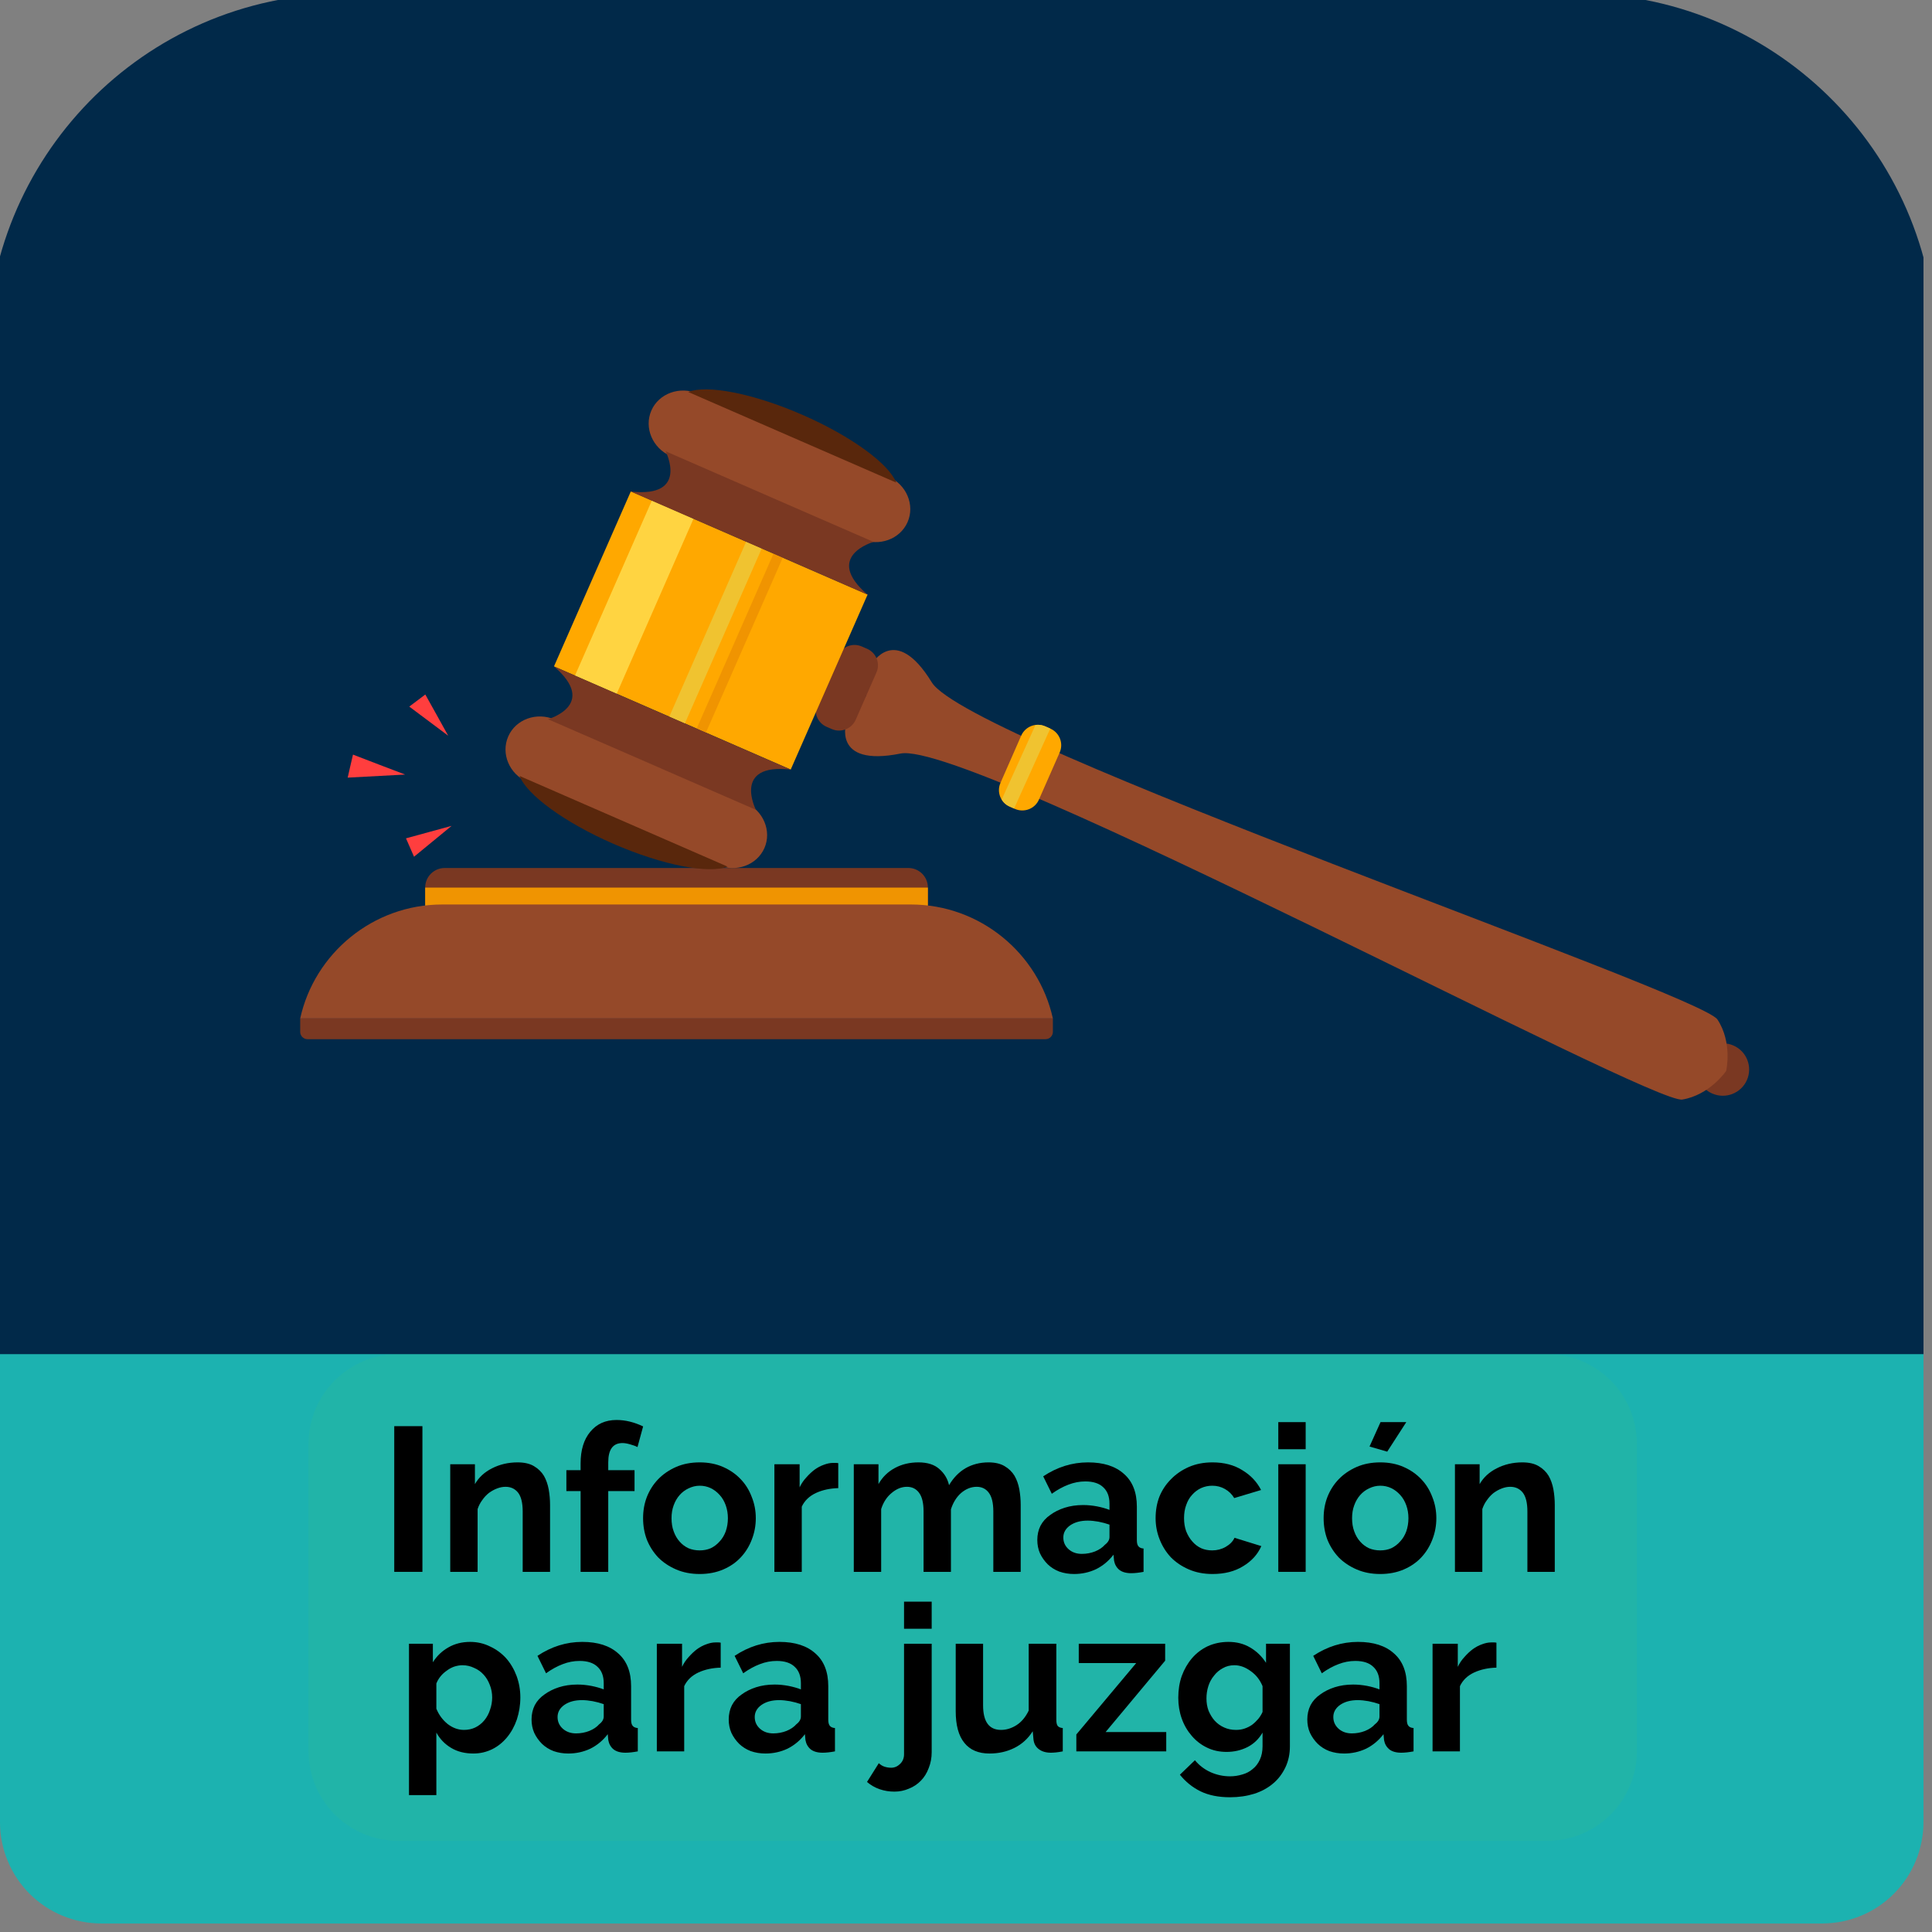 <svg xmlns="http://www.w3.org/2000/svg" xmlns:xlink="http://www.w3.org/1999/xlink" width="150" zoomAndPan="magnify" viewBox="0 0 112.5 112.5" height="150" preserveAspectRatio="xMidYMid meet" version="1.0"><rect x="0" y="0" width="112.5" height="112.5" fill="#808080" stroke="none"/><defs><g/><clipPath id="ad297d233c"><path d="M 0 0 L 111.965 0 L 111.965 94.391 L 0 94.391 Z M 0 0 " clip-rule="nonzero"/></clipPath><clipPath id="dd7031e989"><path d="M 20.324 0 L 91.676 0 C 93.012 0 94.332 0.129 95.645 0.391 C 96.953 0.652 98.223 1.035 99.457 1.547 C 100.688 2.059 101.859 2.684 102.969 3.426 C 104.078 4.168 105.105 5.008 106.051 5.953 C 106.992 6.898 107.836 7.922 108.578 9.031 C 109.316 10.141 109.945 11.312 110.457 12.547 C 110.965 13.781 111.352 15.051 111.613 16.359 C 111.871 17.668 112.004 18.988 112.004 20.324 L 112.004 94.027 C 111.973 95.016 111.609 95.855 110.914 96.555 C 110.215 97.254 109.371 97.617 108.387 97.645 L 3.707 97.645 C 2.719 97.617 1.879 97.254 1.18 96.555 C 0.48 95.855 0.117 95.016 0.09 94.027 L 0.09 20.324 C 0.09 18.992 0.219 17.676 0.48 16.371 C 0.738 15.066 1.121 13.797 1.629 12.566 C 2.137 11.336 2.758 10.168 3.496 9.062 C 4.234 7.953 5.074 6.93 6.012 5.984 C 6.949 5.043 7.973 4.199 9.078 3.457 C 10.18 2.715 11.348 2.086 12.574 1.574 C 13.801 1.059 15.066 0.672 16.371 0.406 C 17.676 0.141 18.992 0.008 20.324 0 Z M 20.324 0 " clip-rule="nonzero"/></clipPath><clipPath id="31bd7e76ef"><path d="M 0 0 L 13 0 L 13 41 L 0 41 Z M 0 0 " clip-rule="nonzero"/></clipPath><clipPath id="5dd5d48b77"><path d="M 20.324 0 L 91.676 0 C 93.012 0 94.332 0.129 95.645 0.391 C 96.953 0.652 98.223 1.035 99.457 1.547 C 100.688 2.059 101.859 2.684 102.969 3.426 C 104.078 4.168 105.105 5.008 106.051 5.953 C 106.992 6.898 107.836 7.922 108.578 9.031 C 109.316 10.141 109.945 11.312 110.457 12.547 C 110.965 13.781 111.352 15.051 111.613 16.359 C 111.871 17.668 112.004 18.988 112.004 20.324 L 112.004 94.027 C 111.973 95.016 111.609 95.855 110.914 96.555 C 110.215 97.254 109.371 97.617 108.387 97.645 L 3.707 97.645 C 2.719 97.617 1.879 97.254 1.18 96.555 C 0.48 95.855 0.117 95.016 0.09 94.027 L 0.09 20.324 C 0.09 18.992 0.219 17.676 0.48 16.371 C 0.738 15.066 1.121 13.797 1.629 12.566 C 2.137 11.336 2.758 10.168 3.496 9.062 C 4.234 7.953 5.074 6.93 6.012 5.984 C 6.949 5.043 7.973 4.199 9.078 3.457 C 10.18 2.715 11.348 2.086 12.574 1.574 C 13.801 1.059 15.066 0.672 16.371 0.406 C 17.676 0.141 18.992 0.008 20.324 0 Z M 20.324 0 " clip-rule="nonzero"/></clipPath><clipPath id="b6e049b151"><path d="M 12 0 L 31 0 L 31 27 L 12 27 Z M 12 0 " clip-rule="nonzero"/></clipPath><clipPath id="b74ba31210"><path d="M 20.324 0 L 91.676 0 C 93.012 0 94.332 0.129 95.645 0.391 C 96.953 0.652 98.223 1.035 99.457 1.547 C 100.688 2.059 101.859 2.684 102.969 3.426 C 104.078 4.168 105.105 5.008 106.051 5.953 C 106.992 6.898 107.836 7.922 108.578 9.031 C 109.316 10.141 109.945 11.312 110.457 12.547 C 110.965 13.781 111.352 15.051 111.613 16.359 C 111.871 17.668 112.004 18.988 112.004 20.324 L 112.004 94.027 C 111.973 95.016 111.609 95.855 110.914 96.555 C 110.215 97.254 109.371 97.617 108.387 97.645 L 3.707 97.645 C 2.719 97.617 1.879 97.254 1.18 96.555 C 0.48 95.855 0.117 95.016 0.09 94.027 L 0.09 20.324 C 0.09 18.992 0.219 17.676 0.48 16.371 C 0.738 15.066 1.121 13.797 1.629 12.566 C 2.137 11.336 2.758 10.168 3.496 9.062 C 4.234 7.953 5.074 6.93 6.012 5.984 C 6.949 5.043 7.973 4.199 9.078 3.457 C 10.18 2.715 11.348 2.086 12.574 1.574 C 13.801 1.059 15.066 0.672 16.371 0.406 C 17.676 0.141 18.992 0.008 20.324 0 Z M 20.324 0 " clip-rule="nonzero"/></clipPath><clipPath id="11656ab09e"><path d="M 30 0 L 48 0 L 48 53 L 30 53 Z M 30 0 " clip-rule="nonzero"/></clipPath><clipPath id="945775d34a"><path d="M 20.324 0 L 91.676 0 C 93.012 0 94.332 0.129 95.645 0.391 C 96.953 0.652 98.223 1.035 99.457 1.547 C 100.688 2.059 101.859 2.684 102.969 3.426 C 104.078 4.168 105.105 5.008 106.051 5.953 C 106.992 6.898 107.836 7.922 108.578 9.031 C 109.316 10.141 109.945 11.312 110.457 12.547 C 110.965 13.781 111.352 15.051 111.613 16.359 C 111.871 17.668 112.004 18.988 112.004 20.324 L 112.004 94.027 C 111.973 95.016 111.609 95.855 110.914 96.555 C 110.215 97.254 109.371 97.617 108.387 97.645 L 3.707 97.645 C 2.719 97.617 1.879 97.254 1.18 96.555 C 0.48 95.855 0.117 95.016 0.09 94.027 L 0.09 20.324 C 0.09 18.992 0.219 17.676 0.48 16.371 C 0.738 15.066 1.121 13.797 1.629 12.566 C 2.137 11.336 2.758 10.168 3.496 9.062 C 4.234 7.953 5.074 6.93 6.012 5.984 C 6.949 5.043 7.973 4.199 9.078 3.457 C 10.18 2.715 11.348 2.086 12.574 1.574 C 13.801 1.059 15.066 0.672 16.371 0.406 C 17.676 0.141 18.992 0.008 20.324 0 Z M 20.324 0 " clip-rule="nonzero"/></clipPath><clipPath id="0bcee73287"><path d="M 47 0 L 65 0 L 65 37 L 47 37 Z M 47 0 " clip-rule="nonzero"/></clipPath><clipPath id="3f0b73897a"><path d="M 20.324 0 L 91.676 0 C 93.012 0 94.332 0.129 95.645 0.391 C 96.953 0.652 98.223 1.035 99.457 1.547 C 100.688 2.059 101.859 2.684 102.969 3.426 C 104.078 4.168 105.105 5.008 106.051 5.953 C 106.992 6.898 107.836 7.922 108.578 9.031 C 109.316 10.141 109.945 11.312 110.457 12.547 C 110.965 13.781 111.352 15.051 111.613 16.359 C 111.871 17.668 112.004 18.988 112.004 20.324 L 112.004 94.027 C 111.973 95.016 111.609 95.855 110.914 96.555 C 110.215 97.254 109.371 97.617 108.387 97.645 L 3.707 97.645 C 2.719 97.617 1.879 97.254 1.18 96.555 C 0.48 95.855 0.117 95.016 0.09 94.027 L 0.09 20.324 C 0.09 18.992 0.219 17.676 0.48 16.371 C 0.738 15.066 1.121 13.797 1.629 12.566 C 2.137 11.336 2.758 10.168 3.496 9.062 C 4.234 7.953 5.074 6.93 6.012 5.984 C 6.949 5.043 7.973 4.199 9.078 3.457 C 10.18 2.715 11.348 2.086 12.574 1.574 C 13.801 1.059 15.066 0.672 16.371 0.406 C 17.676 0.141 18.992 0.008 20.324 0 Z M 20.324 0 " clip-rule="nonzero"/></clipPath><clipPath id="068f3fb570"><path d="M 64 0 L 82 0 L 82 16 L 64 16 Z M 64 0 " clip-rule="nonzero"/></clipPath><clipPath id="68792a4947"><path d="M 20.324 0 L 91.676 0 C 93.012 0 94.332 0.129 95.645 0.391 C 96.953 0.652 98.223 1.035 99.457 1.547 C 100.688 2.059 101.859 2.684 102.969 3.426 C 104.078 4.168 105.105 5.008 106.051 5.953 C 106.992 6.898 107.836 7.922 108.578 9.031 C 109.316 10.141 109.945 11.312 110.457 12.547 C 110.965 13.781 111.352 15.051 111.613 16.359 C 111.871 17.668 112.004 18.988 112.004 20.324 L 112.004 94.027 C 111.973 95.016 111.609 95.855 110.914 96.555 C 110.215 97.254 109.371 97.617 108.387 97.645 L 3.707 97.645 C 2.719 97.617 1.879 97.254 1.18 96.555 C 0.48 95.855 0.117 95.016 0.09 94.027 L 0.09 20.324 C 0.09 18.992 0.219 17.676 0.48 16.371 C 0.738 15.066 1.121 13.797 1.629 12.566 C 2.137 11.336 2.758 10.168 3.496 9.062 C 4.234 7.953 5.074 6.93 6.012 5.984 C 6.949 5.043 7.973 4.199 9.078 3.457 C 10.18 2.715 11.348 2.086 12.574 1.574 C 13.801 1.059 15.066 0.672 16.371 0.406 C 17.676 0.141 18.992 0.008 20.324 0 Z M 20.324 0 " clip-rule="nonzero"/></clipPath><clipPath id="c38d7e0584"><path d="M 81 0 L 100 0 L 100 29 L 81 29 Z M 81 0 " clip-rule="nonzero"/></clipPath><clipPath id="dc29f9baf9"><path d="M 20.324 0 L 91.676 0 C 93.012 0 94.332 0.129 95.645 0.391 C 96.953 0.652 98.223 1.035 99.457 1.547 C 100.688 2.059 101.859 2.684 102.969 3.426 C 104.078 4.168 105.105 5.008 106.051 5.953 C 106.992 6.898 107.836 7.922 108.578 9.031 C 109.316 10.141 109.945 11.312 110.457 12.547 C 110.965 13.781 111.352 15.051 111.613 16.359 C 111.871 17.668 112.004 18.988 112.004 20.324 L 112.004 94.027 C 111.973 95.016 111.609 95.855 110.914 96.555 C 110.215 97.254 109.371 97.617 108.387 97.645 L 3.707 97.645 C 2.719 97.617 1.879 97.254 1.18 96.555 C 0.48 95.855 0.117 95.016 0.09 94.027 L 0.09 20.324 C 0.09 18.992 0.219 17.676 0.48 16.371 C 0.738 15.066 1.121 13.797 1.629 12.566 C 2.137 11.336 2.758 10.168 3.496 9.062 C 4.234 7.953 5.074 6.93 6.012 5.984 C 6.949 5.043 7.973 4.199 9.078 3.457 C 10.18 2.715 11.348 2.086 12.574 1.574 C 13.801 1.059 15.066 0.672 16.371 0.406 C 17.676 0.141 18.992 0.008 20.324 0 Z M 20.324 0 " clip-rule="nonzero"/></clipPath><clipPath id="9cfe69b395"><path d="M 99 0 L 111.965 0 L 111.965 38 L 99 38 Z M 99 0 " clip-rule="nonzero"/></clipPath><clipPath id="b411b4a2e7"><path d="M 20.324 0 L 91.676 0 C 93.012 0 94.332 0.129 95.645 0.391 C 96.953 0.652 98.223 1.035 99.457 1.547 C 100.688 2.059 101.859 2.684 102.969 3.426 C 104.078 4.168 105.105 5.008 106.051 5.953 C 106.992 6.898 107.836 7.922 108.578 9.031 C 109.316 10.141 109.945 11.312 110.457 12.547 C 110.965 13.781 111.352 15.051 111.613 16.359 C 111.871 17.668 112.004 18.988 112.004 20.324 L 112.004 94.027 C 111.973 95.016 111.609 95.855 110.914 96.555 C 110.215 97.254 109.371 97.617 108.387 97.645 L 3.707 97.645 C 2.719 97.617 1.879 97.254 1.18 96.555 C 0.48 95.855 0.117 95.016 0.09 94.027 L 0.09 20.324 C 0.09 18.992 0.219 17.676 0.48 16.371 C 0.738 15.066 1.121 13.797 1.629 12.566 C 2.137 11.336 2.758 10.168 3.496 9.062 C 4.234 7.953 5.074 6.93 6.012 5.984 C 6.949 5.043 7.973 4.199 9.078 3.457 C 10.18 2.715 11.348 2.086 12.574 1.574 C 13.801 1.059 15.066 0.672 16.371 0.406 C 17.676 0.141 18.992 0.008 20.324 0 Z M 20.324 0 " clip-rule="nonzero"/></clipPath><clipPath id="8f9c0814cd"><path d="M 19 47 L 67 47 L 67 100 L 19 100 Z M 19 47 " clip-rule="nonzero"/></clipPath><clipPath id="5658b016ed"><path d="M 44.141 99.852 L 19.422 79.562 L 60.18 29.855 C 60.844 29.043 61.582 28.301 62.391 27.637 C 63.203 26.969 64.07 26.387 64.996 25.891 C 65.918 25.395 66.883 24.996 67.887 24.688 C 68.891 24.383 69.918 24.18 70.961 24.074 C 72.004 23.969 73.051 23.969 74.094 24.07 C 75.141 24.172 76.164 24.375 77.168 24.68 C 78.172 24.98 79.141 25.379 80.066 25.875 C 80.992 26.367 81.859 26.945 82.672 27.613 C 83.488 28.273 84.23 29.008 84.898 29.816 C 85.57 30.625 86.152 31.492 86.652 32.418 C 87.152 33.34 87.555 34.305 87.867 35.309 C 88.176 36.312 88.383 37.336 88.492 38.379 C 88.598 39.426 88.602 40.469 88.504 41.516 C 88.406 42.559 88.207 43.586 87.906 44.59 C 87.605 45.598 87.211 46.566 86.719 47.492 C 86.227 48.422 85.648 49.293 84.988 50.105 Z M 44.141 99.852 " clip-rule="nonzero"/></clipPath><clipPath id="5075c1301a"><path d="M 51 51 L 65 51 L 65 64 L 51 64 Z M 51 51 " clip-rule="nonzero"/></clipPath><clipPath id="419fb5e6fb"><path d="M 44.141 99.852 L 19.422 79.562 L 60.18 29.855 C 60.844 29.043 61.582 28.301 62.391 27.637 C 63.203 26.969 64.07 26.387 64.996 25.891 C 65.918 25.395 66.883 24.996 67.887 24.688 C 68.891 24.383 69.918 24.18 70.961 24.074 C 72.004 23.969 73.051 23.969 74.094 24.07 C 75.141 24.172 76.164 24.375 77.168 24.68 C 78.172 24.98 79.141 25.379 80.066 25.875 C 80.992 26.367 81.859 26.945 82.672 27.613 C 83.488 28.273 84.23 29.008 84.898 29.816 C 85.57 30.625 86.152 31.492 86.652 32.418 C 87.152 33.34 87.555 34.305 87.867 35.309 C 88.176 36.312 88.383 37.336 88.492 38.379 C 88.598 39.426 88.602 40.469 88.504 41.516 C 88.406 42.559 88.207 43.586 87.906 44.59 C 87.605 45.598 87.211 46.566 86.719 47.492 C 86.227 48.422 85.648 49.293 84.988 50.105 Z M 44.141 99.852 " clip-rule="nonzero"/></clipPath><clipPath id="d37f7be544"><path d="M 52 27 L 83 27 L 83 63 L 52 63 Z M 52 27 " clip-rule="nonzero"/></clipPath><clipPath id="bcce5cb964"><path d="M 44.141 99.852 L 19.422 79.562 L 60.18 29.855 C 60.844 29.043 61.582 28.301 62.391 27.637 C 63.203 26.969 64.07 26.387 64.996 25.891 C 65.918 25.395 66.883 24.996 67.887 24.688 C 68.891 24.383 69.918 24.18 70.961 24.074 C 72.004 23.969 73.051 23.969 74.094 24.07 C 75.141 24.172 76.164 24.375 77.168 24.68 C 78.172 24.98 79.141 25.379 80.066 25.875 C 80.992 26.367 81.859 26.945 82.672 27.613 C 83.488 28.273 84.23 29.008 84.898 29.816 C 85.57 30.625 86.152 31.492 86.652 32.418 C 87.152 33.34 87.555 34.305 87.867 35.309 C 88.176 36.312 88.383 37.336 88.492 38.379 C 88.598 39.426 88.602 40.469 88.504 41.516 C 88.406 42.559 88.207 43.586 87.906 44.59 C 87.605 45.598 87.211 46.566 86.719 47.492 C 86.227 48.422 85.648 49.293 84.988 50.105 Z M 44.141 99.852 " clip-rule="nonzero"/></clipPath><clipPath id="298f9def35"><path d="M 63 28 L 83 28 L 83 52 L 63 52 Z M 63 28 " clip-rule="nonzero"/></clipPath><clipPath id="c6b6be79ac"><path d="M 44.141 99.852 L 19.422 79.562 L 60.18 29.855 C 60.844 29.043 61.582 28.301 62.391 27.637 C 63.203 26.969 64.07 26.387 64.996 25.891 C 65.918 25.395 66.883 24.996 67.887 24.688 C 68.891 24.383 69.918 24.18 70.961 24.074 C 72.004 23.969 73.051 23.969 74.094 24.07 C 75.141 24.172 76.164 24.375 77.168 24.68 C 78.172 24.98 79.141 25.379 80.066 25.875 C 80.992 26.367 81.859 26.945 82.672 27.613 C 83.488 28.273 84.23 29.008 84.898 29.816 C 85.57 30.625 86.152 31.492 86.652 32.418 C 87.152 33.34 87.555 34.305 87.867 35.309 C 88.176 36.312 88.383 37.336 88.492 38.379 C 88.598 39.426 88.602 40.469 88.504 41.516 C 88.406 42.559 88.207 43.586 87.906 44.59 C 87.605 45.598 87.211 46.566 86.719 47.492 C 86.227 48.422 85.648 49.293 84.988 50.105 Z M 44.141 99.852 " clip-rule="nonzero"/></clipPath><clipPath id="5a7fa0929b"><path d="M 63 27 L 83 27 L 83 52 L 63 52 Z M 63 27 " clip-rule="nonzero"/></clipPath><clipPath id="3de1bf6daf"><path d="M 44.141 99.852 L 19.422 79.562 L 60.18 29.855 C 60.844 29.043 61.582 28.301 62.391 27.637 C 63.203 26.969 64.07 26.387 64.996 25.891 C 65.918 25.395 66.883 24.996 67.887 24.688 C 68.891 24.383 69.918 24.18 70.961 24.074 C 72.004 23.969 73.051 23.969 74.094 24.07 C 75.141 24.172 76.164 24.375 77.168 24.68 C 78.172 24.98 79.141 25.379 80.066 25.875 C 80.992 26.367 81.859 26.945 82.672 27.613 C 83.488 28.273 84.23 29.008 84.898 29.816 C 85.57 30.625 86.152 31.492 86.652 32.418 C 87.152 33.34 87.555 34.305 87.867 35.309 C 88.176 36.312 88.383 37.336 88.492 38.379 C 88.598 39.426 88.602 40.469 88.504 41.516 C 88.406 42.559 88.207 43.586 87.906 44.59 C 87.605 45.598 87.211 46.566 86.719 47.492 C 86.227 48.422 85.648 49.293 84.988 50.105 Z M 44.141 99.852 " clip-rule="nonzero"/></clipPath><clipPath id="c97e3fe575"><path d="M 0 77 L 112.004 77 L 112.004 112.004 L 0 112.004 Z M 0 77 " clip-rule="nonzero"/></clipPath><clipPath id="947b319777"><path d="M 17.965 78.852 L 95.344 78.852 L 95.344 107.191 L 17.965 107.191 Z M 17.965 78.852 " clip-rule="nonzero"/></clipPath><clipPath id="941cbb6d73"><path d="M 23.191 78.852 L 90.09 78.852 C 92.977 78.852 95.316 81.191 95.316 84.078 L 95.316 101.965 C 95.316 104.852 92.977 107.191 90.09 107.191 L 23.191 107.191 C 20.305 107.191 17.965 104.852 17.965 101.965 L 17.965 84.078 C 17.965 81.191 20.305 78.852 23.191 78.852 Z M 23.191 78.852 " clip-rule="nonzero"/></clipPath><clipPath id="0d820e24bb"><path d="M 0 0 L 42 0 L 42 42 L 0 42 Z M 0 0 " clip-rule="nonzero"/></clipPath><clipPath id="99f9a531c4"><path d="M -1.957 0.898 L 39.855 -1.582 L 42.332 40.152 L 0.516 42.629 Z M -1.957 0.898 " clip-rule="nonzero"/></clipPath><clipPath id="04f4c1111e"><path d="M 41.012 19.289 C 41.695 30.812 32.906 40.711 21.383 41.395 C 9.859 42.074 -0.039 33.289 -0.723 21.766 C -1.402 10.238 7.383 0.344 18.906 -0.34 C 30.434 -1.023 40.328 7.766 41.012 19.289 Z M 41.012 19.289 " clip-rule="nonzero"/></clipPath><clipPath id="e1e0cd7180"><path d="M 70 0 L 112.004 0 L 112.004 42 L 70 42 Z M 70 0 " clip-rule="nonzero"/></clipPath><clipPath id="5d5a4eaca7"><path d="M 69.742 0.898 L 111.559 -1.582 L 114.031 40.152 L 72.219 42.629 Z M 69.742 0.898 " clip-rule="nonzero"/></clipPath><clipPath id="d0a09aa979"><path d="M 112.711 19.289 C 113.395 30.812 104.605 40.711 93.082 41.395 C 81.559 42.074 71.664 33.289 70.98 21.766 C 70.297 10.238 79.086 0.344 90.609 -0.34 C 102.133 -1.023 112.027 7.766 112.711 19.289 Z M 112.711 19.289 " clip-rule="nonzero"/></clipPath><clipPath id="eeff251e7e"><path d="M 0 23.602 L 112.004 23.602 L 112.004 78.852 L 0 78.852 Z M 0 23.602 " clip-rule="nonzero"/></clipPath><clipPath id="92327bd1c5"><path d="M 17.965 0 L 95.316 0 L 95.316 55.25 L 17.965 55.25 Z M 17.965 0 " clip-rule="nonzero"/></clipPath><clipPath id="318c4624a5"><path d="M 3.773 18.73 L 27.977 18.73 L 27.977 26.027 L 3.773 26.027 Z M 3.773 18.73 " clip-rule="nonzero"/></clipPath><clipPath id="163725b439"><path d="M 17.48 52 L 62 52 L 62 60 L 17.48 60 Z M 17.48 52 " clip-rule="nonzero"/></clipPath><clipPath id="58a01e97d3"><path d="M 17.48 59 L 62 59 L 62 61 L 17.48 61 Z M 17.48 59 " clip-rule="nonzero"/></clipPath><clipPath id="eb31fedc89"><path d="M 98.707 60.664 L 101.852 60.664 L 101.852 63.91 L 98.707 63.91 Z M 98.707 60.664 " clip-rule="nonzero"/></clipPath><clipPath id="832c9c1218"><path d="M 49 37 L 101 37 L 101 64.191 L 49 64.191 Z M 49 37 " clip-rule="nonzero"/></clipPath><clipPath id="415c2f2a24"><path d="M 37 22.379 L 54 22.379 L 54 32 L 37 32 Z M 37 22.379 " clip-rule="nonzero"/></clipPath><clipPath id="b263ae4bc9"><path d="M 40 22.379 L 53 22.379 L 53 29 L 40 29 Z M 40 22.379 " clip-rule="nonzero"/></clipPath></defs><g clip-path="url(#ad297d233c)"><g clip-path="url(#dd7031e989)"><path fill="#93c01f" d="M -0.035 -0.055 L 111.984 -0.055 L 111.984 94.391 L -0.035 94.391 Z M -0.035 -0.055 " fill-opacity="1" fill-rule="nonzero"/></g></g><g clip-path="url(#31bd7e76ef)"><g clip-path="url(#5dd5d48b77)"><path fill="#e20613" d="M 4.195 40.758 C 3.629 40.754 3.07 40.699 2.516 40.586 C 1.961 40.473 1.422 40.309 0.898 40.09 C 0.379 39.875 -0.117 39.609 -0.59 39.293 C -1.059 38.977 -1.492 38.621 -1.895 38.223 C -2.293 37.82 -2.652 37.387 -2.965 36.914 C -3.281 36.445 -3.547 35.949 -3.766 35.426 C -3.98 34.906 -4.145 34.367 -4.258 33.812 C -4.371 33.258 -4.43 32.699 -4.43 32.133 L -4.43 -11.066 C -4.43 -11.633 -4.371 -12.191 -4.258 -12.746 C -4.145 -13.301 -3.98 -13.84 -3.766 -14.363 C -3.547 -14.883 -3.281 -15.379 -2.965 -15.852 C -2.652 -16.32 -2.293 -16.754 -1.895 -17.156 C -1.492 -17.555 -1.059 -17.914 -0.59 -18.227 C -0.117 -18.543 0.379 -18.809 0.898 -19.027 C 1.422 -19.242 1.961 -19.406 2.516 -19.52 C 3.07 -19.633 3.629 -19.688 4.195 -19.691 C 4.762 -19.688 5.32 -19.633 5.875 -19.52 C 6.43 -19.406 6.969 -19.242 7.492 -19.027 C 8.012 -18.809 8.508 -18.543 8.98 -18.227 C 9.449 -17.914 9.883 -17.555 10.285 -17.156 C 10.684 -16.754 11.039 -16.32 11.355 -15.852 C 11.672 -15.379 11.938 -14.883 12.152 -14.363 C 12.371 -13.84 12.535 -13.301 12.648 -12.746 C 12.762 -12.191 12.816 -11.633 12.82 -11.066 L 12.82 32.133 C 12.816 32.699 12.762 33.258 12.648 33.812 C 12.535 34.367 12.371 34.906 12.152 35.426 C 11.938 35.949 11.672 36.445 11.355 36.914 C 11.039 37.387 10.684 37.82 10.285 38.223 C 9.883 38.621 9.449 38.977 8.98 39.293 C 8.508 39.609 8.012 39.875 7.492 40.09 C 6.969 40.309 6.43 40.473 5.875 40.586 C 5.32 40.699 4.762 40.754 4.195 40.758 Z M 4.195 40.758 " fill-opacity="1" fill-rule="nonzero"/></g></g><g clip-path="url(#b6e049b151)"><g clip-path="url(#b74ba31210)"><path fill="#2d2e82" d="M 21.465 26.582 C 20.898 26.578 20.34 26.523 19.785 26.41 C 19.23 26.297 18.691 26.133 18.168 25.914 C 17.645 25.699 17.148 25.43 16.68 25.117 C 16.211 24.801 15.773 24.445 15.375 24.043 C 14.977 23.645 14.617 23.211 14.305 22.738 C 13.988 22.27 13.723 21.773 13.504 21.25 C 13.285 20.73 13.121 20.191 13.012 19.637 C 12.898 19.082 12.84 18.52 12.84 17.957 L 12.84 -25.316 C 12.844 -25.879 12.898 -26.441 13.012 -26.996 C 13.125 -27.547 13.293 -28.086 13.508 -28.609 C 13.727 -29.129 13.992 -29.625 14.309 -30.094 C 14.625 -30.562 14.98 -31 15.379 -31.398 C 15.781 -31.797 16.215 -32.156 16.684 -32.469 C 17.152 -32.785 17.648 -33.051 18.172 -33.27 C 18.691 -33.488 19.23 -33.652 19.785 -33.766 C 20.34 -33.879 20.898 -33.938 21.465 -33.941 C 22.031 -33.938 22.59 -33.883 23.145 -33.77 C 23.699 -33.656 24.238 -33.492 24.758 -33.273 C 25.281 -33.059 25.777 -32.789 26.246 -32.477 C 26.719 -32.16 27.152 -31.805 27.551 -31.402 C 27.953 -31.004 28.309 -30.57 28.625 -30.098 C 28.938 -29.629 29.207 -29.133 29.422 -28.609 C 29.641 -28.09 29.805 -27.551 29.918 -26.996 C 30.031 -26.441 30.086 -25.883 30.09 -25.316 L 30.09 17.957 C 30.086 18.52 30.031 19.082 29.918 19.637 C 29.805 20.191 29.641 20.73 29.422 21.25 C 29.207 21.773 28.938 22.27 28.625 22.738 C 28.309 23.211 27.953 23.645 27.551 24.043 C 27.152 24.445 26.719 24.801 26.246 25.117 C 25.777 25.43 25.281 25.699 24.758 25.914 C 24.238 26.133 23.699 26.297 23.145 26.41 C 22.59 26.523 22.031 26.578 21.465 26.582 Z M 21.465 26.582 " fill-opacity="1" fill-rule="nonzero"/></g></g><g clip-path="url(#11656ab09e)"><g clip-path="url(#945775d34a)"><path fill="#ffec00" d="M 38.715 52.438 C 38.148 52.438 37.59 52.379 37.035 52.266 C 36.48 52.156 35.941 51.992 35.418 51.773 C 34.898 51.555 34.402 51.289 33.93 50.973 C 33.461 50.66 33.027 50.301 32.625 49.902 C 32.227 49.504 31.867 49.066 31.555 48.598 C 31.238 48.129 30.973 47.633 30.754 47.109 C 30.539 46.586 30.371 46.047 30.262 45.492 C 30.148 44.938 30.09 44.379 30.09 43.812 L 30.09 0.562 C 30.09 -0.004 30.148 -0.566 30.262 -1.121 C 30.371 -1.676 30.539 -2.211 30.754 -2.734 C 30.973 -3.258 31.238 -3.754 31.555 -4.223 C 31.867 -4.691 32.227 -5.129 32.625 -5.527 C 33.027 -5.93 33.461 -6.285 33.93 -6.602 C 34.402 -6.914 34.898 -7.18 35.418 -7.398 C 35.941 -7.617 36.48 -7.781 37.035 -7.895 C 37.59 -8.004 38.148 -8.062 38.715 -8.066 C 39.281 -8.062 39.84 -8.004 40.395 -7.895 C 40.949 -7.781 41.488 -7.617 42.008 -7.398 C 42.531 -7.18 43.027 -6.914 43.496 -6.602 C 43.969 -6.285 44.402 -5.93 44.805 -5.527 C 45.203 -5.129 45.559 -4.691 45.875 -4.223 C 46.191 -3.754 46.457 -3.258 46.672 -2.734 C 46.891 -2.211 47.055 -1.676 47.168 -1.121 C 47.281 -0.566 47.336 -0.004 47.34 0.562 L 47.34 43.758 C 47.344 44.328 47.289 44.891 47.18 45.445 C 47.07 46.004 46.91 46.543 46.695 47.07 C 46.48 47.594 46.215 48.094 45.902 48.566 C 45.59 49.039 45.234 49.48 44.832 49.883 C 44.434 50.285 44 50.645 43.527 50.961 C 43.059 51.281 42.562 51.547 42.039 51.766 C 41.516 51.988 40.973 52.152 40.418 52.266 C 39.863 52.379 39.301 52.438 38.734 52.438 Z M 38.715 52.438 " fill-opacity="1" fill-rule="nonzero"/></g></g><g clip-path="url(#0bcee73287)"><g clip-path="url(#3f0b73897a)"><path fill="#f29100" d="M 56.055 36.328 C 55.488 36.324 54.93 36.266 54.375 36.152 C 53.82 36.039 53.281 35.875 52.758 35.656 C 52.238 35.438 51.742 35.168 51.27 34.855 C 50.801 34.539 50.367 34.18 49.965 33.777 C 49.566 33.379 49.207 32.941 48.895 32.473 C 48.578 32 48.312 31.504 48.098 30.98 C 47.879 30.461 47.715 29.922 47.602 29.367 C 47.488 28.812 47.434 28.25 47.43 27.684 L 47.43 -15.516 C 47.434 -16.082 47.488 -16.641 47.602 -17.195 C 47.715 -17.75 47.879 -18.289 48.098 -18.809 C 48.312 -19.332 48.578 -19.828 48.895 -20.297 C 49.211 -20.77 49.566 -21.203 49.969 -21.602 C 50.367 -22.004 50.801 -22.359 51.273 -22.676 C 51.742 -22.988 52.238 -23.258 52.762 -23.473 C 53.281 -23.691 53.82 -23.855 54.375 -23.969 C 54.93 -24.082 55.488 -24.137 56.055 -24.141 C 56.621 -24.137 57.184 -24.078 57.738 -23.965 C 58.293 -23.852 58.828 -23.688 59.352 -23.469 C 59.875 -23.25 60.371 -22.98 60.84 -22.668 C 61.309 -22.352 61.746 -21.992 62.145 -21.59 C 62.543 -21.191 62.902 -20.754 63.215 -20.285 C 63.531 -19.812 63.797 -19.316 64.016 -18.793 C 64.23 -18.273 64.398 -17.734 64.508 -17.18 C 64.621 -16.625 64.68 -16.062 64.68 -15.496 L 64.68 27.684 C 64.68 28.25 64.621 28.812 64.508 29.367 C 64.398 29.922 64.23 30.461 64.016 30.98 C 63.797 31.504 63.531 32 63.215 32.473 C 62.902 32.941 62.543 33.379 62.145 33.777 C 61.746 34.18 61.309 34.539 60.84 34.855 C 60.371 35.168 59.875 35.438 59.352 35.656 C 58.828 35.875 58.293 36.039 57.738 36.152 C 57.184 36.266 56.621 36.324 56.055 36.328 Z M 56.055 36.328 " fill-opacity="1" fill-rule="nonzero"/></g></g><g clip-path="url(#068f3fb570)"><g clip-path="url(#68792a4947)"><path fill="#f8b133" d="M 73.215 15.785 C 72.652 15.785 72.098 15.727 71.543 15.617 C 70.992 15.504 70.457 15.344 69.938 15.125 C 69.418 14.91 68.922 14.648 68.453 14.336 C 67.984 14.023 67.551 13.672 67.152 13.273 C 66.754 12.879 66.395 12.449 66.078 11.98 C 65.766 11.516 65.496 11.023 65.277 10.508 C 65.059 9.988 64.891 9.453 64.773 8.902 C 64.66 8.352 64.598 7.797 64.59 7.234 L 64.59 -36.039 C 64.594 -36.605 64.648 -37.164 64.762 -37.719 C 64.875 -38.273 65.039 -38.812 65.258 -39.332 C 65.473 -39.855 65.738 -40.352 66.055 -40.82 C 66.371 -41.293 66.727 -41.727 67.129 -42.125 C 67.527 -42.527 67.961 -42.883 68.434 -43.199 C 68.902 -43.512 69.398 -43.781 69.922 -43.996 C 70.441 -44.215 70.98 -44.379 71.535 -44.492 C 72.09 -44.605 72.648 -44.66 73.215 -44.664 C 73.781 -44.66 74.34 -44.605 74.895 -44.492 C 75.449 -44.379 75.988 -44.215 76.512 -43.996 C 77.031 -43.781 77.527 -43.512 78 -43.199 C 78.469 -42.883 78.902 -42.527 79.305 -42.125 C 79.703 -41.727 80.062 -41.293 80.375 -40.82 C 80.691 -40.352 80.957 -39.855 81.176 -39.332 C 81.391 -38.812 81.559 -38.273 81.668 -37.719 C 81.781 -37.164 81.84 -36.605 81.84 -36.039 L 81.84 7.234 C 81.836 7.797 81.773 8.352 81.66 8.902 C 81.547 9.457 81.379 9.988 81.16 10.508 C 80.941 11.027 80.672 11.52 80.355 11.984 C 80.043 12.453 79.684 12.883 79.285 13.281 C 78.883 13.676 78.449 14.031 77.98 14.344 C 77.512 14.652 77.016 14.918 76.496 15.133 C 75.977 15.348 75.441 15.508 74.887 15.617 C 74.336 15.73 73.777 15.785 73.215 15.785 Z M 73.215 15.785 " fill-opacity="1" fill-rule="nonzero"/></g></g><g clip-path="url(#c38d7e0584)"><g clip-path="url(#dc29f9baf9)"><path fill="#941b80" d="M 90.41 28.48 C 89.852 28.473 89.293 28.414 88.742 28.301 C 88.195 28.188 87.66 28.02 87.141 27.801 C 86.625 27.582 86.133 27.316 85.664 27.004 C 85.199 26.691 84.77 26.336 84.371 25.938 C 83.973 25.539 83.621 25.105 83.305 24.641 C 82.992 24.172 82.73 23.68 82.512 23.164 C 82.297 22.645 82.129 22.109 82.016 21.559 C 81.902 21.008 81.844 20.453 81.84 19.891 L 81.84 -23.328 C 81.844 -23.891 81.898 -24.449 82.012 -25 C 82.121 -25.555 82.285 -26.09 82.5 -26.613 C 82.719 -27.133 82.98 -27.629 83.293 -28.098 C 83.605 -28.566 83.961 -29 84.355 -29.402 C 84.754 -29.801 85.188 -30.16 85.652 -30.477 C 86.121 -30.793 86.613 -31.062 87.133 -31.281 C 87.652 -31.5 88.188 -31.668 88.738 -31.785 C 89.289 -31.902 89.848 -31.961 90.41 -31.969 C 90.98 -31.973 91.543 -31.918 92.098 -31.812 C 92.656 -31.703 93.195 -31.539 93.723 -31.324 C 94.246 -31.109 94.746 -30.848 95.219 -30.531 C 95.691 -30.219 96.133 -29.863 96.535 -29.465 C 96.938 -29.062 97.297 -28.629 97.613 -28.16 C 97.934 -27.688 98.199 -27.191 98.418 -26.668 C 98.641 -26.145 98.805 -25.605 98.918 -25.047 C 99.031 -24.492 99.09 -23.93 99.09 -23.363 L 99.09 19.891 C 99.086 20.457 99.027 21.02 98.914 21.574 C 98.801 22.129 98.633 22.668 98.414 23.191 C 98.195 23.711 97.926 24.207 97.609 24.68 C 97.289 25.148 96.93 25.582 96.527 25.98 C 96.125 26.379 95.688 26.734 95.215 27.047 C 94.742 27.359 94.242 27.621 93.719 27.836 C 93.195 28.051 92.652 28.215 92.098 28.32 C 91.539 28.43 90.98 28.48 90.41 28.48 Z M 90.41 28.48 " fill-opacity="1" fill-rule="nonzero"/></g></g><g clip-path="url(#9cfe69b395)"><g clip-path="url(#b411b4a2e7)"><path fill="#a2195b" d="M 107.734 37.484 C 107.172 37.484 106.613 37.43 106.062 37.316 C 105.512 37.207 104.973 37.047 104.453 36.832 C 103.934 36.617 103.438 36.352 102.969 36.039 C 102.5 35.73 102.066 35.375 101.668 34.98 C 101.266 34.582 100.91 34.152 100.594 33.684 C 100.277 33.219 100.012 32.727 99.793 32.207 C 99.57 31.688 99.406 31.152 99.289 30.602 C 99.176 30.051 99.117 29.496 99.109 28.934 L 99.109 -14.34 C 99.113 -14.906 99.168 -15.465 99.281 -16.02 C 99.395 -16.574 99.559 -17.113 99.777 -17.633 C 99.992 -18.156 100.258 -18.652 100.574 -19.121 C 100.891 -19.594 101.246 -20.027 101.645 -20.43 C 102.047 -20.828 102.48 -21.184 102.953 -21.5 C 103.422 -21.816 103.918 -22.082 104.441 -22.297 C 104.961 -22.516 105.5 -22.68 106.055 -22.793 C 106.609 -22.906 107.168 -22.961 107.734 -22.965 C 108.301 -22.961 108.859 -22.906 109.414 -22.793 C 109.969 -22.68 110.508 -22.516 111.031 -22.297 C 111.551 -22.082 112.047 -21.816 112.52 -21.5 C 112.988 -21.184 113.422 -20.828 113.824 -20.43 C 114.223 -20.027 114.582 -19.594 114.895 -19.121 C 115.211 -18.652 115.477 -18.156 115.695 -17.633 C 115.91 -17.113 116.078 -16.574 116.188 -16.02 C 116.301 -15.465 116.359 -14.906 116.359 -14.34 L 116.359 28.934 C 116.355 29.496 116.293 30.051 116.18 30.602 C 116.062 31.152 115.898 31.688 115.68 32.207 C 115.457 32.727 115.191 33.219 114.875 33.684 C 114.559 34.152 114.203 34.582 113.805 34.98 C 113.402 35.375 112.969 35.73 112.5 36.039 C 112.031 36.352 111.535 36.617 111.016 36.832 C 110.496 37.047 109.961 37.207 109.406 37.316 C 108.855 37.43 108.297 37.484 107.734 37.484 Z M 107.734 37.484 " fill-opacity="1" fill-rule="nonzero"/></g></g><g clip-path="url(#8f9c0814cd)"><g clip-path="url(#5658b016ed)"><path fill="#7e4e24" d="M -43.723 181.133 C 7.883 131.785 38.516 95.168 56.398 70.52 C 74.859 45.043 67.609 39.059 46.074 61.988 C 25.207 84.156 -4.992 121.152 -43.723 181.133 Z M -43.723 181.133 " fill-opacity="1" fill-rule="nonzero"/></g></g><g clip-path="url(#5075c1301a)"><g clip-path="url(#419fb5e6fb)"><path fill="#ffd300" d="M 61.949 52.859 C 62.281 53.133 62.586 53.434 62.863 53.758 C 63.141 54.086 63.387 54.43 63.598 54.801 C 63.812 55.168 63.988 55.547 64.125 55.941 C 64.262 56.336 64.363 56.738 64.422 57.145 C 64.48 57.551 64.5 57.957 64.48 58.359 C 64.457 58.766 64.395 59.156 64.293 59.543 C 64.191 59.926 64.051 60.293 63.871 60.645 C 63.695 60.996 63.48 61.32 63.23 61.625 C 62.984 61.93 62.703 62.203 62.398 62.445 C 62.09 62.691 61.754 62.898 61.398 63.074 C 61.043 63.25 60.668 63.391 60.277 63.492 C 59.887 63.59 59.484 63.652 59.074 63.676 C 58.664 63.695 58.25 63.676 57.836 63.621 C 57.422 63.562 57.016 63.465 56.613 63.328 C 56.211 63.195 55.82 63.023 55.445 62.812 C 55.074 62.605 54.719 62.367 54.387 62.094 C 54.055 61.82 53.75 61.523 53.473 61.195 C 53.195 60.867 52.949 60.523 52.738 60.156 C 52.523 59.785 52.348 59.406 52.211 59.012 C 52.07 58.617 51.973 58.215 51.914 57.809 C 51.855 57.402 51.836 56.996 51.855 56.594 C 51.879 56.191 51.941 55.797 52.043 55.41 C 52.145 55.027 52.285 54.66 52.465 54.309 C 52.641 53.961 52.855 53.633 53.105 53.328 C 53.352 53.027 53.629 52.754 53.938 52.508 C 54.246 52.266 54.578 52.055 54.938 51.879 C 55.293 51.703 55.668 51.562 56.059 51.465 C 56.449 51.363 56.852 51.301 57.262 51.281 C 57.672 51.258 58.082 51.277 58.5 51.336 C 58.914 51.391 59.32 51.488 59.723 51.625 C 60.125 51.762 60.512 51.934 60.887 52.141 C 61.262 52.348 61.617 52.59 61.949 52.859 Z M 61.949 52.859 " fill-opacity="1" fill-rule="nonzero"/></g></g><g clip-path="url(#d37f7be544)"><g clip-path="url(#bcce5cb964)"><path fill="#ffffff" d="M 82.637 27.613 C 63.957 34.844 56.234 43.887 53.234 51.117 C 52.902 51.934 52.707 52.781 52.648 53.66 C 52.586 54.539 52.664 55.402 52.883 56.258 C 53.102 57.109 53.445 57.91 53.918 58.652 C 54.391 59.395 54.969 60.043 55.648 60.602 C 56.332 61.16 57.082 61.598 57.902 61.914 C 58.723 62.23 59.574 62.414 60.453 62.457 C 61.332 62.504 62.195 62.41 63.047 62.176 C 63.895 61.945 64.688 61.586 65.422 61.102 C 71.934 56.688 79.148 47.359 82.637 27.613 Z M 82.637 27.613 " fill-opacity="1" fill-rule="nonzero"/></g></g><g clip-path="url(#298f9def35)"><g clip-path="url(#c6b6be79ac)"><path fill="#537aaf" d="M 75.098 49.945 C 78.719 43.039 81.129 35.734 82.328 28.027 C 76.316 30.277 70.676 33.238 65.402 36.906 C 65.277 37.031 60.559 39.906 65.078 43.199 C 68.352 45.566 66.887 47.051 69.508 50.234 C 72.527 54.121 74.824 50.215 75.098 49.945 Z M 75.098 49.945 " fill-opacity="1" fill-rule="nonzero"/></g></g><g clip-path="url(#5a7fa0929b)"><g clip-path="url(#3de1bf6daf)"><path fill="#6786b8" d="M 75.457 49.508 C 79.082 42.605 81.492 35.301 82.691 27.594 C 76.672 29.84 71.031 32.805 65.766 36.488 C 65.641 36.617 60.918 39.492 65.441 42.766 C 68.715 45.133 67.25 46.633 69.871 49.801 C 72.871 53.668 75.188 49.762 75.457 49.508 Z M 75.457 49.508 " fill-opacity="1" fill-rule="nonzero"/></g></g><g clip-path="url(#c97e3fe575)"><path fill="#1cb2b0" d="M 0 77.898 L 112.004 77.898 L 112.004 106.09 C 112.004 106.477 111.969 106.859 111.891 107.238 C 111.816 107.621 111.707 107.988 111.559 108.348 C 111.414 108.703 111.234 109.043 111.02 109.367 C 110.805 109.691 110.562 109.988 110.289 110.262 C 110.016 110.539 109.719 110.781 109.398 111 C 109.078 111.215 108.738 111.398 108.379 111.547 C 108.023 111.695 107.656 111.809 107.273 111.887 C 106.895 111.961 106.512 112 106.125 112.004 L 5.914 112.004 C 5.527 112.004 5.141 111.969 4.762 111.891 C 4.383 111.816 4.016 111.707 3.656 111.559 C 3.297 111.414 2.957 111.234 2.637 111.02 C 2.312 110.805 2.016 110.562 1.738 110.289 C 1.465 110.016 1.219 109.719 1.004 109.398 C 0.789 109.078 0.605 108.738 0.457 108.379 C 0.305 108.023 0.195 107.656 0.117 107.273 C 0.039 106.895 0 106.512 0 106.125 Z M 0 77.898 " fill-opacity="1" fill-rule="nonzero"/></g><path fill="#000000" d="M 21.266 91.152 L 21.266 82.113 L 24.52 82.113 C 25.191 82.094 25.836 82.215 26.453 82.473 C 27 82.699 27.469 83.031 27.859 83.473 C 28.25 83.914 28.523 84.418 28.68 84.988 C 28.871 85.574 28.957 86.176 28.934 86.797 C 28.949 87.418 28.844 88.02 28.625 88.605 C 28.438 89.145 28.141 89.621 27.738 90.027 C 27.336 90.438 26.867 90.738 26.328 90.938 C 25.746 91.152 25.141 91.262 24.52 91.262 Z M 27.125 86.652 C 27.129 86.242 27.066 85.844 26.941 85.457 C 26.832 85.109 26.656 84.793 26.418 84.516 C 26.188 84.254 25.91 84.055 25.586 83.922 C 25.223 83.773 24.84 83.703 24.449 83.703 L 22.93 83.703 L 22.93 89.617 L 24.449 89.617 C 24.848 89.617 25.234 89.547 25.605 89.398 C 25.93 89.25 26.207 89.039 26.438 88.766 C 26.672 88.488 26.84 88.176 26.941 87.824 C 27.066 87.445 27.129 87.051 27.125 86.652 Z M 27.125 86.652 " fill-opacity="1" fill-rule="nonzero"/><path fill="#000000" d="M 30.16 91.152 L 30.16 84.516 L 31.859 84.516 L 31.859 91.152 Z M 31.426 83.758 L 30.344 83.414 L 31.031 81.914 L 32.547 81.914 Z M 31.426 83.758 " fill-opacity="1" fill-rule="nonzero"/><path fill="#000000" d="M 35.188 91.281 C 34.883 91.281 34.586 91.227 34.301 91.117 C 34.035 91.02 33.793 90.875 33.578 90.684 C 33.379 90.492 33.223 90.27 33.109 90.016 C 33.008 89.812 32.945 89.602 32.918 89.379 C 32.895 89.152 32.906 88.934 32.961 88.715 C 33.012 88.496 33.102 88.293 33.227 88.105 C 33.352 87.918 33.504 87.758 33.688 87.629 C 33.957 87.426 34.25 87.281 34.574 87.191 C 34.945 87.082 35.324 87.031 35.711 87.047 C 36.004 87.012 36.293 87.012 36.582 87.047 L 37.34 87.266 L 37.34 86.887 C 37.363 86.492 37.238 86.152 36.961 85.875 C 36.641 85.613 36.27 85.492 35.855 85.512 C 35.496 85.516 35.145 85.582 34.809 85.711 C 34.445 85.855 34.102 86.035 33.777 86.254 L 33.254 85.188 C 34.086 84.613 35.008 84.332 36.02 84.336 C 36.852 84.281 37.594 84.52 38.246 85.043 C 38.832 85.59 39.098 86.266 39.039 87.066 L 39.039 89.129 C 39.023 89.266 39.055 89.391 39.129 89.508 C 39.215 89.598 39.316 89.641 39.438 89.633 L 39.438 91.082 C 39.195 91.141 38.945 91.168 38.695 91.172 C 38.426 91.191 38.188 91.121 37.973 90.953 C 37.793 90.809 37.684 90.621 37.648 90.395 L 37.648 90.016 C 37.359 90.398 37 90.695 36.562 90.898 C 36.137 91.137 35.676 91.266 35.188 91.281 Z M 35.676 90.031 C 35.957 90.039 36.23 89.988 36.488 89.887 C 36.719 89.801 36.918 89.668 37.086 89.488 C 37.273 89.383 37.371 89.219 37.375 89 L 37.375 88.242 L 36.707 88.062 C 36.484 88.043 36.262 88.043 36.039 88.062 C 35.648 88.047 35.285 88.145 34.953 88.352 C 34.75 88.5 34.629 88.699 34.59 88.953 C 34.551 89.203 34.605 89.43 34.754 89.633 L 34.953 89.832 C 35.172 89.98 35.414 90.047 35.676 90.031 Z M 35.676 90.031 " fill-opacity="1" fill-rule="nonzero"/><path fill="#000000" d="M 51.172 91.152 L 51.172 85.203 L 48.824 89.633 L 47.918 89.633 L 45.605 85.203 L 45.605 91.152 L 43.797 91.152 L 43.797 82.113 L 45.605 82.113 L 48.262 87.23 L 50.938 82.113 L 52.746 82.113 L 52.746 91.152 Z M 51.172 91.152 " fill-opacity="1" fill-rule="nonzero"/><path fill="#000000" d="M 56.672 91.281 C 56.039 91.32 55.516 91.102 55.098 90.629 C 54.688 90.016 54.516 89.34 54.574 88.605 L 54.574 84.445 L 56.273 84.445 L 56.273 88.242 C 56.273 89.254 56.633 89.762 57.375 89.762 C 57.723 89.758 58.043 89.66 58.332 89.473 C 58.664 89.238 58.91 88.938 59.074 88.566 L 59.074 84.516 L 60.773 84.516 L 60.773 89.199 C 60.738 89.328 60.738 89.453 60.773 89.578 C 60.863 89.656 60.965 89.699 61.082 89.707 L 61.082 91.152 L 60.359 91.152 C 60.109 91.152 59.883 91.086 59.672 90.953 C 59.48 90.805 59.367 90.613 59.328 90.375 L 59.328 89.852 C 59.047 90.301 58.668 90.637 58.188 90.863 C 57.715 91.121 57.207 91.258 56.672 91.281 Z M 56.672 91.281 " fill-opacity="1" fill-rule="nonzero"/><path fill="#000000" d="M 68.715 91.152 L 66.906 91.152 L 66.906 87.43 C 66.949 87.012 66.859 86.625 66.633 86.27 C 66.438 86.016 66.18 85.895 65.855 85.91 C 65.68 85.902 65.512 85.934 65.352 86 C 65.164 86.07 64.996 86.164 64.844 86.289 C 64.68 86.414 64.535 86.559 64.41 86.723 C 64.281 86.891 64.191 87.078 64.137 87.285 L 64.137 91.152 L 62.438 91.152 L 62.438 84.516 L 63.977 84.516 L 63.977 85.746 C 64.23 85.309 64.586 84.984 65.043 84.77 C 65.535 84.512 66.059 84.391 66.617 84.41 C 66.969 84.391 67.301 84.469 67.609 84.645 C 67.871 84.773 68.078 84.969 68.227 85.223 C 68.375 85.488 68.473 85.77 68.516 86.07 C 68.551 86.387 68.551 86.699 68.516 87.012 Z M 68.715 91.152 " fill-opacity="1" fill-rule="nonzero"/><path fill="#000000" d="M 72.855 91.281 C 72.414 91.281 71.992 91.191 71.59 91.008 C 71.203 90.84 70.871 90.602 70.594 90.285 C 70.297 89.961 70.074 89.594 69.926 89.184 C 69.629 88.285 69.629 87.387 69.926 86.488 C 70.066 86.09 70.27 85.73 70.539 85.402 C 70.789 85.09 71.098 84.848 71.461 84.68 C 71.84 84.5 72.238 84.406 72.656 84.41 C 73.133 84.391 73.574 84.512 73.977 84.77 C 74.363 84.996 74.672 85.301 74.898 85.691 L 74.898 81.914 L 76.598 81.914 L 76.598 89.145 C 76.559 89.273 76.559 89.398 76.598 89.527 C 76.68 89.613 76.781 89.656 76.906 89.652 L 76.906 91.098 L 76.18 91.098 C 75.906 91.113 75.656 91.035 75.441 90.863 C 75.23 90.719 75.117 90.52 75.098 90.266 L 75.098 89.852 C 74.859 90.27 74.527 90.59 74.102 90.809 C 73.723 91.066 73.309 91.223 72.855 91.281 Z M 73.289 89.832 L 73.793 89.832 C 73.953 89.773 74.105 89.695 74.246 89.598 C 74.402 89.5 74.535 89.383 74.645 89.238 C 74.758 89.109 74.84 88.965 74.898 88.801 L 74.898 87.211 C 74.844 87.023 74.754 86.855 74.625 86.703 C 74.5 86.547 74.355 86.41 74.191 86.289 C 74.043 86.176 73.879 86.086 73.703 86.02 C 73.301 85.848 72.895 85.848 72.492 86.02 C 72.277 86.133 72.09 86.285 71.934 86.469 C 71.781 86.668 71.668 86.887 71.59 87.121 C 71.5 87.367 71.457 87.621 71.461 87.879 C 71.457 88.148 71.504 88.41 71.605 88.656 C 71.695 88.887 71.82 89.09 71.984 89.273 C 72.137 89.457 72.324 89.598 72.547 89.688 C 72.785 89.781 73.031 89.832 73.289 89.832 Z M 73.289 89.832 " fill-opacity="1" fill-rule="nonzero"/><path fill="#000000" d="M 78.262 83.594 L 78.262 81.914 L 79.961 81.914 L 79.961 83.594 Z M 78.262 91.152 L 78.262 84.516 L 79.961 84.516 L 79.961 91.152 Z M 78.262 91.152 " fill-opacity="1" fill-rule="nonzero"/><path fill="#000000" d="M 83.305 91.281 C 82.996 91.281 82.691 91.227 82.402 91.117 C 82.137 91.012 81.895 90.867 81.68 90.684 C 81.477 90.492 81.32 90.27 81.207 90.016 C 81.098 89.746 81.047 89.469 81.047 89.184 C 81.047 88.879 81.113 88.59 81.242 88.312 C 81.387 88.043 81.582 87.816 81.824 87.629 C 82.098 87.426 82.398 87.281 82.727 87.191 C 83.098 87.082 83.477 87.031 83.867 87.047 L 84.734 87.047 C 84.988 87.102 85.234 87.176 85.477 87.266 L 85.477 86.887 C 85.516 86.492 85.395 86.152 85.113 85.875 C 84.793 85.613 84.426 85.492 84.012 85.512 C 83.648 85.516 83.301 85.582 82.961 85.711 C 82.598 85.855 82.258 86.035 81.93 86.254 L 81.371 85.258 C 82.203 84.688 83.125 84.402 84.137 84.41 C 84.965 84.352 85.699 84.586 86.344 85.113 C 86.934 85.66 87.199 86.336 87.141 87.141 L 87.141 89.199 C 87.102 89.328 87.102 89.453 87.141 89.578 C 87.23 89.672 87.336 89.711 87.465 89.707 L 87.465 91.152 C 87.215 91.211 86.961 91.242 86.703 91.242 C 86.43 91.266 86.184 91.191 85.965 91.027 C 85.797 90.875 85.691 90.688 85.656 90.465 L 85.656 90.086 C 85.375 90.473 85.02 90.766 84.59 90.973 C 84.184 91.168 83.754 91.27 83.305 91.281 Z M 83.793 90.031 C 84.074 90.039 84.348 89.988 84.609 89.887 C 84.836 89.801 85.035 89.668 85.203 89.488 C 85.379 89.375 85.473 89.211 85.477 89 L 85.477 88.242 L 84.824 88.062 C 84.594 88.043 84.367 88.043 84.137 88.062 C 83.75 88.043 83.395 88.141 83.07 88.352 C 82.793 88.527 82.656 88.781 82.656 89.109 C 82.652 89.402 82.758 89.645 82.98 89.832 C 83.227 90.004 83.496 90.07 83.793 90.031 Z M 83.793 90.031 " fill-opacity="1" fill-rule="nonzero"/><path fill="#000000" d="M 88.75 81.914 L 90.41 81.914 L 90.41 89.02 C 90.398 89.234 90.457 89.43 90.594 89.598 C 90.727 89.75 90.895 89.816 91.098 89.797 L 91.426 89.797 L 91.77 89.672 L 92.004 90.973 C 91.75 91.094 91.484 91.176 91.207 91.227 L 90.41 91.227 C 89.938 91.262 89.527 91.117 89.184 90.793 C 88.855 90.453 88.711 90.047 88.75 89.578 Z M 88.75 81.914 " fill-opacity="1" fill-rule="nonzero"/><path fill="#000000" d="M 35.641 106.469 C 35.199 106.469 34.777 106.379 34.375 106.199 C 33.988 106.031 33.656 105.789 33.379 105.473 C 33.094 105.145 32.871 104.777 32.711 104.371 C 32.414 103.473 32.414 102.574 32.711 101.676 C 32.852 101.281 33.059 100.918 33.324 100.594 C 33.879 99.938 34.586 99.605 35.441 99.598 C 35.918 99.578 36.359 99.699 36.762 99.961 C 37.152 100.184 37.457 100.492 37.684 100.883 L 37.684 97.102 L 39.383 97.102 L 39.383 104.336 C 39.348 104.461 39.348 104.59 39.383 104.715 C 39.48 104.855 39.613 104.91 39.781 104.879 L 39.781 106.324 C 39.539 106.344 39.301 106.344 39.059 106.324 C 38.781 106.34 38.535 106.262 38.316 106.09 C 38.141 105.969 38.027 105.805 37.973 105.602 L 37.973 105.184 C 37.738 105.602 37.406 105.922 36.977 106.145 C 36.559 106.363 36.113 106.469 35.641 106.469 Z M 36.074 105.023 C 36.242 105.039 36.41 105.039 36.582 105.023 C 36.746 104.961 36.902 104.883 37.051 104.789 C 37.191 104.68 37.316 104.559 37.43 104.426 C 37.543 104.297 37.629 104.152 37.684 103.992 L 37.684 102.402 C 37.613 102.215 37.52 102.047 37.395 101.895 C 37.281 101.727 37.145 101.59 36.977 101.477 C 36.828 101.367 36.664 101.277 36.488 101.207 L 35.984 101.207 C 35.734 101.203 35.5 101.258 35.277 101.371 C 35.062 101.484 34.875 101.637 34.719 101.82 C 34.559 102.016 34.445 102.23 34.375 102.473 C 34.285 102.719 34.246 102.973 34.246 103.23 C 34.242 103.496 34.289 103.75 34.395 103.992 C 34.48 104.227 34.605 104.438 34.773 104.625 C 34.934 104.801 35.117 104.938 35.332 105.039 C 35.609 105.113 35.887 105.113 36.164 105.039 Z M 36.074 105.023 " fill-opacity="1" fill-rule="nonzero"/><path fill="#000000" d="M 44.141 106.469 C 43.637 106.48 43.156 106.387 42.691 106.199 C 42.27 106.031 41.902 105.785 41.59 105.457 C 41.281 105.141 41.047 104.781 40.883 104.371 C 40.719 103.953 40.633 103.52 40.633 103.07 C 40.633 102.609 40.719 102.164 40.883 101.73 C 41.027 101.312 41.258 100.945 41.57 100.629 C 41.887 100.301 42.254 100.047 42.676 99.867 C 43.145 99.688 43.633 99.598 44.141 99.598 C 44.641 99.59 45.121 99.68 45.586 99.867 C 46.004 100.047 46.371 100.301 46.688 100.629 C 46.984 100.945 47.207 101.305 47.359 101.715 C 47.516 102.125 47.594 102.555 47.594 102.996 L 47.594 103.324 C 47.609 103.406 47.609 103.492 47.594 103.574 L 42.438 103.574 C 42.453 103.816 42.516 104.047 42.621 104.262 C 42.723 104.461 42.855 104.637 43.02 104.789 C 43.18 104.93 43.359 105.039 43.559 105.113 C 43.766 105.188 43.977 105.223 44.191 105.223 C 44.531 105.227 44.852 105.148 45.152 104.984 C 45.434 104.844 45.637 104.625 45.766 104.336 L 47.215 104.734 C 46.957 105.27 46.57 105.684 46.055 105.98 C 45.465 106.324 44.824 106.488 44.141 106.469 Z M 45.855 102.473 C 45.824 102 45.641 101.605 45.297 101.281 C 44.969 100.957 44.578 100.809 44.121 100.828 C 43.898 100.828 43.68 100.863 43.469 100.938 C 43.281 101.027 43.105 101.141 42.945 101.281 C 42.793 101.434 42.672 101.605 42.586 101.805 C 42.48 102.016 42.418 102.238 42.402 102.473 Z M 45.855 102.473 " fill-opacity="1" fill-rule="nonzero"/><path fill="#000000" d="M 48.625 97.102 L 50.324 97.102 L 50.324 104.207 C 50.309 104.426 50.367 104.617 50.504 104.789 C 50.641 104.941 50.809 105.008 51.012 104.984 L 51.336 104.984 L 51.68 104.859 L 51.914 106.16 C 51.656 106.273 51.395 106.359 51.117 106.414 L 50.285 106.414 C 49.812 106.453 49.402 106.309 49.059 105.98 C 48.73 105.641 48.586 105.238 48.625 104.77 Z M 48.625 97.102 " fill-opacity="1" fill-rule="nonzero"/><path fill="#000000" d="M 57.629 97.355 L 59.164 97.355 L 62.582 106.398 L 60.773 106.398 L 59.926 104.156 L 56.816 104.156 L 56.055 106.344 L 54.246 106.344 Z M 59.637 102.781 L 58.387 99.164 L 57.105 102.781 Z M 59.637 102.781 " fill-opacity="1" fill-rule="nonzero"/><path fill="#000000" d="M 67.355 101.262 C 66.875 101.266 66.418 101.367 65.984 101.57 C 65.578 101.738 65.281 102.02 65.098 102.418 L 65.098 106.434 L 63.414 106.434 L 63.414 99.707 L 64.969 99.707 L 64.969 101.133 C 65.082 100.91 65.219 100.707 65.387 100.52 C 65.543 100.344 65.711 100.18 65.891 100.031 C 66.07 99.902 66.266 99.801 66.473 99.723 C 66.645 99.652 66.824 99.617 67.012 99.617 L 67.355 99.617 Z M 67.355 101.262 " fill-opacity="1" fill-rule="nonzero"/><path fill="#000000" d="M 72.328 106 C 72.059 106.121 71.781 106.223 71.496 106.305 C 71.16 106.41 70.816 106.457 70.469 106.449 C 70.242 106.488 70.02 106.488 69.797 106.449 C 69.598 106.398 69.418 106.305 69.254 106.18 C 69.094 106.039 68.965 105.871 68.875 105.672 C 68.766 105.418 68.715 105.152 68.715 104.879 L 68.715 101.008 L 67.809 101.008 L 67.809 99.707 L 68.715 99.707 L 68.715 97.645 L 70.414 97.645 L 70.414 99.797 L 71.805 99.797 L 71.805 101.098 L 70.414 101.098 L 70.414 104.336 C 70.363 104.531 70.398 104.715 70.52 104.879 C 70.656 104.973 70.809 105.02 70.973 105.023 C 71.148 105.059 71.324 105.059 71.496 105.023 L 71.969 104.879 Z M 72.328 106 " fill-opacity="1" fill-rule="nonzero"/><path fill="#000000" d="M 76.074 106.469 C 75.574 106.469 75.09 106.379 74.625 106.199 C 74.207 106.031 73.848 105.785 73.539 105.457 C 73.234 105.141 73 104.781 72.836 104.371 C 72.672 103.953 72.586 103.52 72.582 103.07 C 72.59 102.609 72.668 102.164 72.816 101.73 C 72.977 101.316 73.211 100.945 73.523 100.629 C 73.84 100.301 74.207 100.047 74.625 99.867 C 75.098 99.688 75.586 99.598 76.09 99.598 C 76.59 99.59 77.074 99.68 77.539 99.867 C 77.953 100.047 78.312 100.301 78.621 100.629 C 78.934 100.938 79.164 101.301 79.309 101.715 C 79.484 102.148 79.57 102.602 79.562 103.07 L 79.562 103.648 L 74.391 103.648 C 74.406 103.891 74.465 104.117 74.57 104.336 C 74.676 104.531 74.805 104.707 74.969 104.859 C 75.129 105.004 75.309 105.113 75.512 105.184 C 75.715 105.258 75.926 105.297 76.145 105.293 C 76.484 105.297 76.805 105.219 77.102 105.059 C 77.414 104.902 77.633 104.66 77.754 104.336 L 79.199 104.734 C 78.938 105.27 78.547 105.688 78.027 105.98 C 77.422 106.332 76.77 106.496 76.074 106.469 Z M 77.879 102.473 C 77.867 102 77.688 101.602 77.34 101.281 C 77.012 100.957 76.621 100.809 76.164 100.828 C 75.941 100.828 75.723 100.863 75.512 100.938 C 75.32 101.023 75.145 101.137 74.988 101.281 C 74.836 101.434 74.715 101.605 74.625 101.805 C 74.523 102.016 74.461 102.238 74.445 102.473 Z M 77.879 102.473 " fill-opacity="1" fill-rule="nonzero"/><g clip-path="url(#947b319777)"><g clip-path="url(#941cbb6d73)"><path fill="#21b4a8" d="M 17.965 78.852 L 95.344 78.852 L 95.344 107.191 L 17.965 107.191 Z M 17.965 78.852 " fill-opacity="1" fill-rule="nonzero"/></g></g><g clip-path="url(#0d820e24bb)"><g clip-path="url(#99f9a531c4)"><g clip-path="url(#04f4c1111e)"><path fill="#012949" d="M -1.957 0.898 L 39.773 -1.578 L 42.246 40.156 L 0.516 42.629 Z M -1.957 0.898 " fill-opacity="1" fill-rule="nonzero"/></g></g></g><g clip-path="url(#e1e0cd7180)"><g clip-path="url(#5d5a4eaca7)"><g clip-path="url(#d0a09aa979)"><path fill="#012949" d="M 69.742 0.898 L 111.477 -1.578 L 113.949 40.156 L 72.219 42.629 Z M 69.742 0.898 " fill-opacity="1" fill-rule="nonzero"/></g></g></g><g clip-path="url(#eeff251e7e)"><path fill="#012949" d="M 0 23.602 L 113.953 23.602 L 113.953 78.852 L 0 78.852 Z M 0 23.602 " fill-opacity="1" fill-rule="nonzero"/></g><g clip-path="url(#92327bd1c5)"><path fill="#012949" d="M 17.965 0 L 95.227 0 L 95.227 55.25 L 17.965 55.25 Z M 17.965 0 " fill-opacity="1" fill-rule="nonzero"/></g><g clip-path="url(#318c4624a5)"><path fill="#012949" d="M 3.773 18.73 L 27.977 18.73 L 27.977 26.027 L 3.773 26.027 Z M 3.773 18.73 " fill-opacity="1" fill-rule="nonzero"/></g><path fill="#7a3822" d="M 52.891 50.543 L 25.898 50.543 C 25.27 50.543 24.758 51.051 24.758 51.68 L 24.758 52.648 C 24.758 52.746 24.84 52.828 24.938 52.828 L 53.848 52.828 C 53.949 52.828 54.031 52.746 54.031 52.648 L 54.031 51.68 C 54.031 51.051 53.52 50.543 52.891 50.543 " fill-opacity="1" fill-rule="nonzero"/><path fill="#f09401" d="M 24.758 51.684 L 24.758 53.59 L 54.031 53.59 L 54.031 51.684 L 24.758 51.684 " fill-opacity="1" fill-rule="nonzero"/><g clip-path="url(#163725b439)"><path fill="#954929" d="M 53.035 52.668 L 25.754 52.668 C 21.715 52.668 18.312 55.52 17.48 59.305 L 61.309 59.305 C 60.473 55.52 57.074 52.668 53.035 52.668 " fill-opacity="1" fill-rule="nonzero"/></g><g clip-path="url(#58a01e97d3)"><path fill="#7a3822" d="M 17.48 59.305 L 17.48 60.086 C 17.48 60.32 17.672 60.512 17.906 60.512 L 60.879 60.512 C 61.117 60.512 61.309 60.32 61.309 60.086 L 61.309 59.305 L 17.48 59.305 " fill-opacity="1" fill-rule="nonzero"/></g><g clip-path="url(#eb31fedc89)"><path fill="#7a3822" d="M 100.934 60.879 C 100.156 60.539 99.254 60.895 98.914 61.664 C 98.574 62.438 98.93 63.34 99.703 63.676 C 100.48 64.016 101.383 63.664 101.723 62.891 C 102.062 62.117 101.711 61.215 100.934 60.879 " fill-opacity="1" fill-rule="nonzero"/></g><g clip-path="url(#832c9c1218)"><path fill="#954929" d="M 100.008 59.367 C 98.992 57.824 56.402 43.242 54.258 39.734 C 52.109 36.23 50.75 38.695 50.75 38.695 L 50.422 40.531 L 49.293 42.02 C 49.293 42.02 48.395 44.688 52.438 43.879 C 54.48 43.469 65.637 48.707 76.398 53.941 C 86.914 59.059 97.059 64.176 97.961 64.027 C 99.551 63.762 100.5 62.383 100.512 62.363 C 100.52 62.34 100.891 60.711 100.008 59.367 " fill-opacity="1" fill-rule="nonzero"/></g><path fill="#7a3822" d="M 50.488 37.777 L 50.184 37.645 C 49.648 37.41 49.027 37.652 48.793 38.184 L 47.586 40.934 C 47.352 41.465 47.594 42.086 48.129 42.32 L 48.434 42.453 C 48.969 42.688 49.594 42.441 49.828 41.91 L 51.035 39.16 C 51.27 38.629 51.023 38.008 50.488 37.777 " fill-opacity="1" fill-rule="nonzero"/><path fill="#ffa800" d="M 61.16 42.426 L 60.855 42.293 C 60.32 42.059 59.699 42.305 59.465 42.836 L 58.258 45.586 C 58.023 46.117 58.266 46.738 58.801 46.969 L 59.105 47.105 C 59.641 47.336 60.266 47.094 60.496 46.562 L 61.707 43.812 C 61.938 43.281 61.695 42.66 61.16 42.426 " fill-opacity="1" fill-rule="nonzero"/><path fill="#f0e188" d="M 59.051 47.082 L 58.957 47.039 L 58.793 46.969 C 58.656 46.906 58.543 46.828 58.449 46.723 C 58.543 46.824 58.664 46.91 58.801 46.969 L 59.051 47.078 L 59.051 47.082 M 60.93 42.324 L 60.859 42.293 C 60.871 42.301 60.887 42.305 60.902 42.312 L 60.93 42.324 " fill-opacity="1" fill-rule="nonzero"/><path fill="#f0c330" d="M 59.051 47.078 L 58.801 46.969 C 58.664 46.91 58.543 46.824 58.449 46.723 C 58.406 46.672 58.367 46.621 58.328 46.559 L 60.297 42.215 C 60.348 42.211 60.395 42.207 60.438 42.207 C 60.586 42.207 60.719 42.238 60.859 42.293 L 60.93 42.324 L 61.156 42.426 L 59.051 47.078 " fill-opacity="1" fill-rule="nonzero"/><path fill="#ffa800" d="M 36.734 28.613 L 32.258 38.805 L 46.043 44.812 L 50.52 34.621 L 36.734 28.613 " fill-opacity="1" fill-rule="nonzero"/><path fill="#fff7a7" d="M 35.91 40.398 L 33.48 39.34 L 35.91 40.398 " fill-opacity="1" fill-rule="nonzero"/><path fill="#ffd441" d="M 35.91 40.398 L 33.48 39.34 L 37.957 29.148 L 40.383 30.207 L 35.91 40.398 " fill-opacity="1" fill-rule="nonzero"/><path fill="#f09401" d="M 45.043 32.234 L 40.566 42.426 L 41.105 42.66 L 45.582 32.469 L 45.043 32.234 " fill-opacity="1" fill-rule="nonzero"/><path fill="#f0e188" d="M 44.355 31.938 L 43.449 31.539 L 44.355 31.938 " fill-opacity="1" fill-rule="nonzero"/><path fill="#f0c330" d="M 39.879 42.129 L 38.973 41.73 L 43.449 31.539 L 44.355 31.938 L 39.879 42.129 " fill-opacity="1" fill-rule="nonzero"/><path fill="#954929" d="M 43.395 46.734 L 32.305 41.902 C 31.25 41.441 30.031 41.883 29.594 42.883 C 29.156 43.883 29.656 45.074 30.711 45.531 L 41.801 50.367 C 42.852 50.824 44.07 50.383 44.512 49.383 C 44.949 48.387 44.445 47.191 43.395 46.734 " fill-opacity="1" fill-rule="nonzero"/><path fill="#59270c" d="M 30.254 45.184 C 30.676 46.273 32.855 47.887 35.73 49.141 C 38.609 50.391 41.277 50.895 42.363 50.461 L 30.254 45.184 " fill-opacity="1" fill-rule="nonzero"/><path fill="#7a3822" d="M 39.508 41.965 L 38.793 41.656 L 32.258 38.805 C 34.867 41.047 31.906 41.879 31.906 41.879 L 37.605 44.359 L 38.32 44.672 L 44.016 47.156 C 44.016 47.156 42.621 44.426 46.043 44.812 L 39.508 41.965 " fill-opacity="1" fill-rule="nonzero"/><g clip-path="url(#415c2f2a24)"><path fill="#954929" d="M 51.73 27.754 L 40.641 22.922 C 39.59 22.465 38.367 22.906 37.93 23.902 C 37.492 24.902 37.992 26.094 39.047 26.555 L 50.137 31.387 C 51.188 31.844 52.41 31.402 52.848 30.402 C 53.285 29.406 52.785 28.215 51.73 27.754 " fill-opacity="1" fill-rule="nonzero"/></g><g clip-path="url(#b263ae4bc9)"><path fill="#59270c" d="M 46.707 24.148 C 43.832 22.895 41.164 22.395 40.074 22.824 L 52.188 28.102 C 51.766 27.016 49.586 25.402 46.707 24.148 " fill-opacity="1" fill-rule="nonzero"/></g><path fill="#7a3822" d="M 50.867 31.555 L 45.168 29.074 L 44.457 28.762 L 38.758 26.277 C 38.758 26.277 40.156 29.008 36.73 28.621 L 43.27 31.469 L 43.98 31.777 L 50.52 34.629 C 47.906 32.387 50.867 31.555 50.867 31.555 " fill-opacity="1" fill-rule="nonzero"/><path fill="#ff3e3e" d="M 25.434 41.641 L 24.766 40.441 L 23.832 41.145 L 26.098 42.84 L 25.434 41.641 " fill-opacity="1" fill-rule="nonzero"/><path fill="#ff3e3e" d="M 22.07 44.523 L 20.555 43.941 L 20.398 44.613 L 20.246 45.281 L 23.59 45.102 L 22.07 44.523 " fill-opacity="1" fill-rule="nonzero"/><path fill="#ff3e3e" d="M 24.969 48.453 L 23.641 48.816 L 24.109 49.887 L 26.297 48.09 L 24.969 48.453 " fill-opacity="1" fill-rule="nonzero"/><g fill="#000000" fill-opacity="1"><g transform="translate(22.066, 91.529)"><g><path d="M 0.891 0 L 0.891 -8.484 L 2.531 -8.484 L 2.531 0 Z M 0.891 0 "/></g></g></g><g fill="#000000" fill-opacity="1"><g transform="translate(25.483, 91.529)"><g><path d="M 6.547 0 L 4.953 0 L 4.953 -3.516 C 4.953 -4.016 4.863 -4.379 4.688 -4.609 C 4.508 -4.836 4.266 -4.953 3.953 -4.953 C 3.797 -4.953 3.633 -4.922 3.469 -4.859 C 3.301 -4.797 3.141 -4.707 2.984 -4.594 C 2.836 -4.477 2.707 -4.336 2.594 -4.172 C 2.477 -4.016 2.391 -3.844 2.328 -3.656 L 2.328 0 L 0.734 0 L 0.734 -6.266 L 2.172 -6.266 L 2.172 -5.109 C 2.398 -5.504 2.734 -5.812 3.172 -6.031 C 3.617 -6.258 4.113 -6.375 4.656 -6.375 C 5.051 -6.375 5.367 -6.301 5.609 -6.156 C 5.859 -6.008 6.051 -5.82 6.188 -5.594 C 6.32 -5.363 6.414 -5.098 6.469 -4.797 C 6.52 -4.504 6.547 -4.207 6.547 -3.906 Z M 6.547 0 "/></g></g></g><g fill="#000000" fill-opacity="1"><g transform="translate(32.699, 91.529)"><g><path d="M 1.109 0 L 1.109 -4.703 L 0.281 -4.703 L 0.281 -5.922 L 1.109 -5.922 L 1.109 -6.312 C 1.109 -7.094 1.297 -7.707 1.672 -8.156 C 2.047 -8.613 2.555 -8.844 3.203 -8.844 C 3.711 -8.844 4.227 -8.719 4.75 -8.469 L 4.422 -7.266 C 4.305 -7.328 4.164 -7.379 4 -7.422 C 3.832 -7.473 3.68 -7.5 3.547 -7.5 C 2.992 -7.5 2.719 -7.125 2.719 -6.375 L 2.719 -5.922 L 4.25 -5.922 L 4.25 -4.703 L 2.719 -4.703 L 2.719 0 Z M 1.109 0 "/></g></g></g><g fill="#000000" fill-opacity="1"><g transform="translate(37.119, 91.529)"><g><path d="M 3.625 0.125 C 3.113 0.125 2.656 0.035 2.25 -0.141 C 1.844 -0.316 1.492 -0.551 1.203 -0.844 C 0.922 -1.145 0.703 -1.488 0.547 -1.875 C 0.398 -2.27 0.328 -2.688 0.328 -3.125 C 0.328 -3.562 0.398 -3.973 0.547 -4.359 C 0.703 -4.754 0.922 -5.098 1.203 -5.391 C 1.492 -5.691 1.844 -5.93 2.25 -6.109 C 2.656 -6.285 3.113 -6.375 3.625 -6.375 C 4.133 -6.375 4.586 -6.285 4.984 -6.109 C 5.391 -5.93 5.734 -5.691 6.016 -5.391 C 6.297 -5.098 6.508 -4.754 6.656 -4.359 C 6.812 -3.973 6.891 -3.562 6.891 -3.125 C 6.891 -2.688 6.812 -2.27 6.656 -1.875 C 6.508 -1.488 6.297 -1.145 6.016 -0.844 C 5.742 -0.551 5.406 -0.316 5 -0.141 C 4.594 0.035 4.133 0.125 3.625 0.125 Z M 1.984 -3.125 C 1.984 -2.844 2.023 -2.586 2.109 -2.359 C 2.191 -2.129 2.305 -1.93 2.453 -1.766 C 2.598 -1.598 2.77 -1.469 2.969 -1.375 C 3.176 -1.289 3.395 -1.25 3.625 -1.25 C 3.852 -1.25 4.066 -1.289 4.266 -1.375 C 4.461 -1.469 4.633 -1.598 4.781 -1.766 C 4.938 -1.93 5.055 -2.129 5.141 -2.359 C 5.223 -2.598 5.266 -2.852 5.266 -3.125 C 5.266 -3.395 5.223 -3.645 5.141 -3.875 C 5.055 -4.113 4.938 -4.316 4.781 -4.484 C 4.633 -4.648 4.461 -4.781 4.266 -4.875 C 4.066 -4.969 3.852 -5.016 3.625 -5.016 C 3.395 -5.016 3.176 -4.961 2.969 -4.859 C 2.77 -4.766 2.598 -4.633 2.453 -4.469 C 2.305 -4.301 2.191 -4.102 2.109 -3.875 C 2.023 -3.645 1.984 -3.395 1.984 -3.125 Z M 1.984 -3.125 "/></g></g></g><g fill="#000000" fill-opacity="1"><g transform="translate(44.359, 91.529)"><g><path d="M 4.453 -4.875 C 3.973 -4.863 3.539 -4.77 3.156 -4.594 C 2.77 -4.414 2.492 -4.148 2.328 -3.797 L 2.328 0 L 0.734 0 L 0.734 -6.266 L 2.203 -6.266 L 2.203 -4.922 C 2.305 -5.141 2.438 -5.332 2.594 -5.5 C 2.75 -5.676 2.91 -5.828 3.078 -5.953 C 3.254 -6.078 3.43 -6.172 3.609 -6.234 C 3.797 -6.305 3.973 -6.344 4.141 -6.344 C 4.223 -6.344 4.285 -6.344 4.328 -6.344 C 4.379 -6.344 4.422 -6.336 4.453 -6.328 Z M 4.453 -4.875 "/></g></g></g><g fill="#000000" fill-opacity="1"><g transform="translate(48.982, 91.529)"><g><path d="M 10.453 0 L 8.859 0 L 8.859 -3.516 C 8.859 -4.016 8.77 -4.379 8.594 -4.609 C 8.426 -4.836 8.191 -4.953 7.891 -4.953 C 7.566 -4.953 7.266 -4.832 6.984 -4.594 C 6.711 -4.352 6.516 -4.035 6.391 -3.641 L 6.391 0 L 4.797 0 L 4.797 -3.516 C 4.797 -4.016 4.707 -4.379 4.531 -4.609 C 4.363 -4.836 4.129 -4.953 3.828 -4.953 C 3.516 -4.953 3.219 -4.832 2.938 -4.594 C 2.656 -4.363 2.453 -4.051 2.328 -3.656 L 2.328 0 L 0.734 0 L 0.734 -6.266 L 2.172 -6.266 L 2.172 -5.109 C 2.398 -5.516 2.719 -5.828 3.125 -6.047 C 3.531 -6.266 3.988 -6.375 4.5 -6.375 C 5.031 -6.375 5.438 -6.242 5.719 -5.984 C 6.008 -5.734 6.195 -5.422 6.281 -5.047 C 6.531 -5.473 6.848 -5.801 7.234 -6.031 C 7.629 -6.258 8.078 -6.375 8.578 -6.375 C 8.961 -6.375 9.273 -6.301 9.516 -6.156 C 9.766 -6.008 9.957 -5.82 10.094 -5.594 C 10.227 -5.363 10.32 -5.098 10.375 -4.797 C 10.426 -4.504 10.453 -4.207 10.453 -3.906 Z M 10.453 0 "/></g></g></g><g fill="#000000" fill-opacity="1"><g transform="translate(60.105, 91.529)"><g><path d="M 2.438 0.125 C 2.133 0.125 1.848 0.078 1.578 -0.016 C 1.316 -0.117 1.094 -0.258 0.906 -0.438 C 0.719 -0.625 0.566 -0.836 0.453 -1.078 C 0.348 -1.316 0.297 -1.578 0.297 -1.859 C 0.297 -2.16 0.359 -2.438 0.484 -2.688 C 0.617 -2.938 0.805 -3.145 1.047 -3.312 C 1.285 -3.488 1.566 -3.629 1.891 -3.734 C 2.211 -3.836 2.57 -3.891 2.969 -3.891 C 3.238 -3.891 3.508 -3.863 3.781 -3.812 C 4.051 -3.758 4.289 -3.691 4.5 -3.609 L 4.5 -3.969 C 4.5 -4.383 4.379 -4.703 4.141 -4.922 C 3.91 -5.148 3.562 -5.266 3.094 -5.266 C 2.758 -5.266 2.43 -5.203 2.109 -5.078 C 1.797 -4.961 1.473 -4.785 1.141 -4.547 L 0.641 -5.562 C 1.453 -6.102 2.32 -6.375 3.25 -6.375 C 4.156 -6.375 4.852 -6.148 5.344 -5.703 C 5.844 -5.266 6.094 -4.629 6.094 -3.797 L 6.094 -1.844 C 6.094 -1.676 6.125 -1.555 6.188 -1.484 C 6.25 -1.41 6.348 -1.367 6.484 -1.359 L 6.484 0 C 6.211 0.051 5.973 0.078 5.766 0.078 C 5.461 0.078 5.227 0.008 5.062 -0.125 C 4.906 -0.258 4.805 -0.438 4.766 -0.656 L 4.734 -1 C 4.453 -0.633 4.113 -0.352 3.719 -0.156 C 3.32 0.031 2.895 0.125 2.438 0.125 Z M 2.891 -1.047 C 3.16 -1.047 3.414 -1.094 3.656 -1.188 C 3.906 -1.289 4.098 -1.422 4.234 -1.578 C 4.41 -1.711 4.5 -1.863 4.5 -2.031 L 4.5 -2.75 C 4.301 -2.82 4.086 -2.879 3.859 -2.922 C 3.641 -2.961 3.43 -2.984 3.234 -2.984 C 2.816 -2.984 2.473 -2.891 2.203 -2.703 C 1.941 -2.516 1.812 -2.281 1.812 -2 C 1.812 -1.727 1.914 -1.5 2.125 -1.312 C 2.332 -1.133 2.586 -1.047 2.891 -1.047 Z M 2.891 -1.047 "/></g></g></g><g fill="#000000" fill-opacity="1"><g transform="translate(66.963, 91.529)"><g><path d="M 0.328 -3.125 C 0.328 -3.57 0.398 -3.988 0.547 -4.375 C 0.703 -4.758 0.926 -5.098 1.219 -5.391 C 1.508 -5.691 1.859 -5.93 2.266 -6.109 C 2.672 -6.285 3.129 -6.375 3.641 -6.375 C 4.316 -6.375 4.895 -6.223 5.375 -5.922 C 5.863 -5.629 6.227 -5.242 6.469 -4.766 L 4.906 -4.297 C 4.77 -4.523 4.586 -4.703 4.359 -4.828 C 4.141 -4.953 3.895 -5.016 3.625 -5.016 C 3.395 -5.016 3.176 -4.969 2.969 -4.875 C 2.77 -4.781 2.598 -4.648 2.453 -4.484 C 2.305 -4.328 2.191 -4.129 2.109 -3.891 C 2.023 -3.66 1.984 -3.406 1.984 -3.125 C 1.984 -2.852 2.023 -2.598 2.109 -2.359 C 2.203 -2.129 2.32 -1.93 2.469 -1.766 C 2.613 -1.598 2.785 -1.469 2.984 -1.375 C 3.18 -1.289 3.395 -1.25 3.625 -1.25 C 3.906 -1.25 4.164 -1.316 4.406 -1.453 C 4.656 -1.598 4.828 -1.773 4.922 -1.984 L 6.484 -1.5 C 6.273 -1.02 5.922 -0.629 5.422 -0.328 C 4.93 -0.023 4.336 0.125 3.641 0.125 C 3.129 0.125 2.672 0.035 2.266 -0.141 C 1.859 -0.316 1.508 -0.551 1.219 -0.844 C 0.938 -1.145 0.719 -1.492 0.562 -1.891 C 0.406 -2.285 0.328 -2.695 0.328 -3.125 Z M 0.328 -3.125 "/></g></g></g><g fill="#000000" fill-opacity="1"><g transform="translate(73.701, 91.529)"><g><path d="M 0.734 0 L 0.734 -6.266 L 2.328 -6.266 L 2.328 0 Z M 0.734 -7.141 L 0.734 -8.719 L 2.328 -8.719 L 2.328 -7.141 Z M 0.734 -7.141 "/></g></g></g><g fill="#000000" fill-opacity="1"><g transform="translate(76.747, 91.529)"><g><path d="M 4.031 -7 L 3 -7.297 L 3.641 -8.719 L 5.141 -8.719 Z M 3.625 0.125 C 3.113 0.125 2.656 0.035 2.25 -0.141 C 1.844 -0.316 1.492 -0.551 1.203 -0.844 C 0.922 -1.145 0.703 -1.488 0.547 -1.875 C 0.398 -2.27 0.328 -2.688 0.328 -3.125 C 0.328 -3.562 0.398 -3.973 0.547 -4.359 C 0.703 -4.754 0.922 -5.098 1.203 -5.391 C 1.492 -5.691 1.844 -5.93 2.25 -6.109 C 2.656 -6.285 3.113 -6.375 3.625 -6.375 C 4.133 -6.375 4.586 -6.285 4.984 -6.109 C 5.391 -5.93 5.734 -5.691 6.016 -5.391 C 6.297 -5.098 6.508 -4.754 6.656 -4.359 C 6.812 -3.973 6.891 -3.562 6.891 -3.125 C 6.891 -2.688 6.812 -2.27 6.656 -1.875 C 6.508 -1.488 6.297 -1.145 6.016 -0.844 C 5.742 -0.551 5.406 -0.316 5 -0.141 C 4.594 0.035 4.133 0.125 3.625 0.125 Z M 1.984 -3.125 C 1.984 -2.844 2.023 -2.586 2.109 -2.359 C 2.191 -2.129 2.305 -1.93 2.453 -1.766 C 2.598 -1.598 2.77 -1.469 2.969 -1.375 C 3.176 -1.289 3.395 -1.25 3.625 -1.25 C 3.852 -1.25 4.066 -1.289 4.266 -1.375 C 4.461 -1.469 4.633 -1.598 4.781 -1.766 C 4.938 -1.93 5.055 -2.129 5.141 -2.359 C 5.223 -2.598 5.266 -2.852 5.266 -3.125 C 5.266 -3.395 5.223 -3.645 5.141 -3.875 C 5.055 -4.113 4.938 -4.316 4.781 -4.484 C 4.633 -4.648 4.461 -4.781 4.266 -4.875 C 4.066 -4.969 3.852 -5.016 3.625 -5.016 C 3.395 -5.016 3.176 -4.961 2.969 -4.859 C 2.77 -4.766 2.598 -4.633 2.453 -4.469 C 2.305 -4.301 2.191 -4.102 2.109 -3.875 C 2.023 -3.645 1.984 -3.395 1.984 -3.125 Z M 1.984 -3.125 "/></g></g></g><g fill="#000000" fill-opacity="1"><g transform="translate(83.987, 91.529)"><g><path d="M 6.547 0 L 4.953 0 L 4.953 -3.516 C 4.953 -4.016 4.863 -4.379 4.688 -4.609 C 4.508 -4.836 4.266 -4.953 3.953 -4.953 C 3.797 -4.953 3.633 -4.922 3.469 -4.859 C 3.301 -4.797 3.141 -4.707 2.984 -4.594 C 2.836 -4.477 2.707 -4.336 2.594 -4.172 C 2.477 -4.016 2.391 -3.844 2.328 -3.656 L 2.328 0 L 0.734 0 L 0.734 -6.266 L 2.172 -6.266 L 2.172 -5.109 C 2.398 -5.504 2.734 -5.812 3.172 -6.031 C 3.617 -6.258 4.113 -6.375 4.656 -6.375 C 5.051 -6.375 5.367 -6.301 5.609 -6.156 C 5.859 -6.008 6.051 -5.82 6.188 -5.594 C 6.32 -5.363 6.414 -5.098 6.469 -4.797 C 6.52 -4.504 6.547 -4.207 6.547 -3.906 Z M 6.547 0 "/></g></g></g><g fill="#000000" fill-opacity="1"><g transform="translate(23.081, 101.982)"><g><path d="M 4.484 0.125 C 3.984 0.125 3.551 0.016 3.188 -0.203 C 2.82 -0.422 2.535 -0.719 2.328 -1.094 L 2.328 2.547 L 0.734 2.547 L 0.734 -6.266 L 2.125 -6.266 L 2.125 -5.188 C 2.352 -5.551 2.648 -5.836 3.016 -6.047 C 3.391 -6.266 3.816 -6.375 4.297 -6.375 C 4.711 -6.375 5.098 -6.285 5.453 -6.109 C 5.816 -5.941 6.129 -5.711 6.391 -5.422 C 6.648 -5.129 6.852 -4.785 7 -4.391 C 7.145 -3.992 7.219 -3.578 7.219 -3.141 C 7.219 -2.691 7.148 -2.266 7.016 -1.859 C 6.879 -1.461 6.688 -1.113 6.438 -0.812 C 6.195 -0.52 5.91 -0.289 5.578 -0.125 C 5.242 0.039 4.879 0.125 4.484 0.125 Z M 3.938 -1.25 C 4.176 -1.25 4.395 -1.297 4.594 -1.391 C 4.801 -1.492 4.977 -1.633 5.125 -1.812 C 5.27 -1.988 5.379 -2.191 5.453 -2.422 C 5.535 -2.648 5.578 -2.891 5.578 -3.141 C 5.578 -3.398 5.531 -3.645 5.438 -3.875 C 5.352 -4.102 5.234 -4.301 5.078 -4.469 C 4.93 -4.633 4.75 -4.766 4.531 -4.859 C 4.32 -4.961 4.094 -5.016 3.844 -5.016 C 3.695 -5.016 3.539 -4.988 3.375 -4.938 C 3.219 -4.883 3.07 -4.805 2.938 -4.703 C 2.801 -4.609 2.68 -4.5 2.578 -4.375 C 2.473 -4.25 2.391 -4.109 2.328 -3.953 L 2.328 -2.484 C 2.473 -2.129 2.691 -1.832 2.984 -1.594 C 3.285 -1.363 3.602 -1.25 3.938 -1.25 Z M 3.938 -1.25 "/></g></g></g><g fill="#000000" fill-opacity="1"><g transform="translate(30.655, 101.982)"><g><path d="M 2.438 0.125 C 2.133 0.125 1.848 0.078 1.578 -0.016 C 1.316 -0.117 1.094 -0.258 0.906 -0.438 C 0.719 -0.625 0.566 -0.836 0.453 -1.078 C 0.348 -1.316 0.297 -1.578 0.297 -1.859 C 0.297 -2.16 0.359 -2.438 0.484 -2.688 C 0.617 -2.938 0.805 -3.145 1.047 -3.312 C 1.285 -3.488 1.566 -3.629 1.891 -3.734 C 2.211 -3.836 2.57 -3.891 2.969 -3.891 C 3.238 -3.891 3.508 -3.863 3.781 -3.812 C 4.051 -3.758 4.289 -3.691 4.5 -3.609 L 4.5 -3.969 C 4.5 -4.383 4.379 -4.703 4.141 -4.922 C 3.91 -5.148 3.562 -5.266 3.094 -5.266 C 2.758 -5.266 2.43 -5.203 2.109 -5.078 C 1.797 -4.961 1.473 -4.785 1.141 -4.547 L 0.641 -5.562 C 1.453 -6.102 2.32 -6.375 3.25 -6.375 C 4.156 -6.375 4.852 -6.148 5.344 -5.703 C 5.844 -5.266 6.094 -4.629 6.094 -3.797 L 6.094 -1.844 C 6.094 -1.676 6.125 -1.555 6.188 -1.484 C 6.25 -1.41 6.348 -1.367 6.484 -1.359 L 6.484 0 C 6.211 0.051 5.973 0.078 5.766 0.078 C 5.461 0.078 5.227 0.008 5.062 -0.125 C 4.906 -0.258 4.805 -0.438 4.766 -0.656 L 4.734 -1 C 4.453 -0.633 4.113 -0.352 3.719 -0.156 C 3.32 0.031 2.895 0.125 2.438 0.125 Z M 2.891 -1.047 C 3.16 -1.047 3.414 -1.094 3.656 -1.188 C 3.906 -1.289 4.098 -1.422 4.234 -1.578 C 4.41 -1.711 4.5 -1.863 4.5 -2.031 L 4.5 -2.75 C 4.301 -2.82 4.086 -2.879 3.859 -2.922 C 3.641 -2.961 3.43 -2.984 3.234 -2.984 C 2.816 -2.984 2.473 -2.891 2.203 -2.703 C 1.941 -2.516 1.812 -2.281 1.812 -2 C 1.812 -1.727 1.914 -1.5 2.125 -1.312 C 2.332 -1.133 2.586 -1.047 2.891 -1.047 Z M 2.891 -1.047 "/></g></g></g><g fill="#000000" fill-opacity="1"><g transform="translate(37.513, 101.982)"><g><path d="M 4.453 -4.875 C 3.973 -4.863 3.539 -4.77 3.156 -4.594 C 2.77 -4.414 2.492 -4.148 2.328 -3.797 L 2.328 0 L 0.734 0 L 0.734 -6.266 L 2.203 -6.266 L 2.203 -4.922 C 2.305 -5.141 2.438 -5.332 2.594 -5.5 C 2.75 -5.676 2.91 -5.828 3.078 -5.953 C 3.254 -6.078 3.43 -6.172 3.609 -6.234 C 3.797 -6.305 3.973 -6.344 4.141 -6.344 C 4.223 -6.344 4.285 -6.344 4.328 -6.344 C 4.379 -6.344 4.422 -6.336 4.453 -6.328 Z M 4.453 -4.875 "/></g></g></g><g fill="#000000" fill-opacity="1"><g transform="translate(42.136, 101.982)"><g><path d="M 2.438 0.125 C 2.133 0.125 1.848 0.078 1.578 -0.016 C 1.316 -0.117 1.094 -0.258 0.906 -0.438 C 0.719 -0.625 0.566 -0.836 0.453 -1.078 C 0.348 -1.316 0.297 -1.578 0.297 -1.859 C 0.297 -2.16 0.359 -2.438 0.484 -2.688 C 0.617 -2.938 0.805 -3.145 1.047 -3.312 C 1.285 -3.488 1.566 -3.629 1.891 -3.734 C 2.211 -3.836 2.57 -3.891 2.969 -3.891 C 3.238 -3.891 3.508 -3.863 3.781 -3.812 C 4.051 -3.758 4.289 -3.691 4.5 -3.609 L 4.5 -3.969 C 4.5 -4.383 4.379 -4.703 4.141 -4.922 C 3.91 -5.148 3.562 -5.266 3.094 -5.266 C 2.758 -5.266 2.43 -5.203 2.109 -5.078 C 1.797 -4.961 1.473 -4.785 1.141 -4.547 L 0.641 -5.562 C 1.453 -6.102 2.32 -6.375 3.25 -6.375 C 4.156 -6.375 4.852 -6.148 5.344 -5.703 C 5.844 -5.266 6.094 -4.629 6.094 -3.797 L 6.094 -1.844 C 6.094 -1.676 6.125 -1.555 6.188 -1.484 C 6.25 -1.41 6.348 -1.367 6.484 -1.359 L 6.484 0 C 6.211 0.051 5.973 0.078 5.766 0.078 C 5.461 0.078 5.227 0.008 5.062 -0.125 C 4.906 -0.258 4.805 -0.438 4.766 -0.656 L 4.734 -1 C 4.453 -0.633 4.113 -0.352 3.719 -0.156 C 3.32 0.031 2.895 0.125 2.438 0.125 Z M 2.891 -1.047 C 3.16 -1.047 3.414 -1.094 3.656 -1.188 C 3.906 -1.289 4.098 -1.422 4.234 -1.578 C 4.41 -1.711 4.5 -1.863 4.5 -2.031 L 4.5 -2.75 C 4.301 -2.82 4.086 -2.879 3.859 -2.922 C 3.641 -2.961 3.43 -2.984 3.234 -2.984 C 2.816 -2.984 2.473 -2.891 2.203 -2.703 C 1.941 -2.516 1.812 -2.281 1.812 -2 C 1.812 -1.727 1.914 -1.5 2.125 -1.312 C 2.332 -1.133 2.586 -1.047 2.891 -1.047 Z M 2.891 -1.047 "/></g></g></g><g fill="#000000" fill-opacity="1"><g transform="translate(48.994, 101.982)"><g/></g></g><g fill="#000000" fill-opacity="1"><g transform="translate(51.861, 101.982)"><g><path d="M 0.219 2.344 C -0.082 2.344 -0.367 2.297 -0.641 2.203 C -0.91 2.109 -1.156 1.969 -1.375 1.781 L -0.688 0.688 C -0.594 0.781 -0.484 0.848 -0.359 0.891 C -0.234 0.93 -0.102 0.953 0.031 0.953 C 0.227 0.953 0.398 0.879 0.547 0.734 C 0.703 0.586 0.781 0.398 0.781 0.172 L 0.781 -6.266 L 2.391 -6.266 L 2.391 0.047 C 2.391 0.379 2.332 0.688 2.219 0.969 C 2.113 1.258 1.961 1.504 1.766 1.703 C 1.566 1.91 1.332 2.066 1.062 2.172 C 0.801 2.285 0.52 2.344 0.219 2.344 Z M 0.781 -7.141 L 0.781 -8.719 L 2.391 -8.719 L 2.391 -7.141 Z M 0.781 -7.141 "/></g></g></g><g fill="#000000" fill-opacity="1"><g transform="translate(54.979, 101.982)"><g><path d="M 2.641 0.125 C 1.992 0.125 1.504 -0.082 1.172 -0.5 C 0.836 -0.914 0.672 -1.531 0.672 -2.344 L 0.672 -6.266 L 2.266 -6.266 L 2.266 -2.688 C 2.266 -1.727 2.613 -1.25 3.312 -1.25 C 3.625 -1.25 3.926 -1.344 4.219 -1.531 C 4.508 -1.719 4.742 -2 4.922 -2.375 L 4.922 -6.266 L 6.531 -6.266 L 6.531 -1.844 C 6.531 -1.676 6.555 -1.555 6.609 -1.484 C 6.672 -1.41 6.77 -1.367 6.906 -1.359 L 6.906 0 C 6.75 0.031 6.613 0.051 6.5 0.062 C 6.395 0.07 6.301 0.078 6.219 0.078 C 5.926 0.078 5.691 0.008 5.516 -0.125 C 5.336 -0.258 5.234 -0.441 5.203 -0.672 L 5.156 -1.172 C 4.883 -0.742 4.531 -0.422 4.094 -0.203 C 3.656 0.016 3.172 0.125 2.641 0.125 Z M 2.641 0.125 "/></g></g></g><g fill="#000000" fill-opacity="1"><g transform="translate(62.363, 101.982)"><g><path d="M 0.312 -0.984 L 3.797 -5.141 L 0.453 -5.141 L 0.453 -6.266 L 5.484 -6.266 L 5.484 -5.281 L 2.016 -1.125 L 5.547 -1.125 L 5.547 0 L 0.312 0 Z M 0.312 -0.984 "/></g></g></g><g fill="#000000" fill-opacity="1"><g transform="translate(68.252, 101.982)"><g><path d="M 3.172 0.031 C 2.754 0.031 2.375 -0.051 2.031 -0.219 C 1.688 -0.383 1.391 -0.613 1.141 -0.906 C 0.891 -1.195 0.695 -1.531 0.562 -1.906 C 0.426 -2.289 0.359 -2.695 0.359 -3.125 C 0.359 -3.582 0.426 -4.004 0.562 -4.391 C 0.707 -4.785 0.906 -5.129 1.156 -5.422 C 1.414 -5.723 1.723 -5.957 2.078 -6.125 C 2.441 -6.289 2.844 -6.375 3.281 -6.375 C 3.758 -6.375 4.18 -6.266 4.547 -6.047 C 4.922 -5.828 5.227 -5.531 5.469 -5.156 L 5.469 -6.266 L 6.859 -6.266 L 6.859 -0.297 C 6.859 0.16 6.77 0.57 6.594 0.938 C 6.414 1.312 6.176 1.625 5.875 1.875 C 5.57 2.133 5.207 2.332 4.781 2.469 C 4.352 2.602 3.883 2.672 3.375 2.672 C 2.695 2.672 2.125 2.555 1.656 2.328 C 1.188 2.098 0.785 1.773 0.453 1.359 L 1.328 0.516 C 1.566 0.805 1.863 1.035 2.219 1.203 C 2.582 1.367 2.969 1.453 3.375 1.453 C 3.625 1.453 3.863 1.414 4.094 1.344 C 4.32 1.281 4.52 1.176 4.688 1.031 C 4.863 0.895 5.004 0.711 5.109 0.484 C 5.211 0.266 5.266 0.004 5.266 -0.297 L 5.266 -1.094 C 5.055 -0.727 4.766 -0.445 4.391 -0.25 C 4.016 -0.062 3.609 0.031 3.172 0.031 Z M 3.719 -1.25 C 3.895 -1.25 4.062 -1.273 4.219 -1.328 C 4.375 -1.379 4.52 -1.453 4.656 -1.547 C 4.789 -1.648 4.91 -1.766 5.016 -1.891 C 5.117 -2.016 5.203 -2.148 5.266 -2.297 L 5.266 -3.797 C 5.117 -4.16 4.891 -4.453 4.578 -4.672 C 4.273 -4.898 3.957 -5.016 3.625 -5.016 C 3.375 -5.016 3.148 -4.957 2.953 -4.844 C 2.754 -4.738 2.582 -4.594 2.438 -4.406 C 2.289 -4.227 2.18 -4.023 2.109 -3.797 C 2.035 -3.566 2 -3.328 2 -3.078 C 2 -2.828 2.039 -2.586 2.125 -2.359 C 2.219 -2.141 2.336 -1.945 2.484 -1.781 C 2.641 -1.613 2.82 -1.484 3.031 -1.391 C 3.238 -1.297 3.469 -1.25 3.719 -1.25 Z M 3.719 -1.25 "/></g></g></g><g fill="#000000" fill-opacity="1"><g transform="translate(75.827, 101.982)"><g><path d="M 2.438 0.125 C 2.133 0.125 1.848 0.078 1.578 -0.016 C 1.316 -0.117 1.094 -0.258 0.906 -0.438 C 0.719 -0.625 0.566 -0.836 0.453 -1.078 C 0.348 -1.316 0.297 -1.578 0.297 -1.859 C 0.297 -2.16 0.359 -2.438 0.484 -2.688 C 0.617 -2.938 0.805 -3.145 1.047 -3.312 C 1.285 -3.488 1.566 -3.629 1.891 -3.734 C 2.211 -3.836 2.57 -3.891 2.969 -3.891 C 3.238 -3.891 3.508 -3.863 3.781 -3.812 C 4.051 -3.758 4.289 -3.691 4.5 -3.609 L 4.5 -3.969 C 4.5 -4.383 4.379 -4.703 4.141 -4.922 C 3.91 -5.148 3.562 -5.266 3.094 -5.266 C 2.758 -5.266 2.43 -5.203 2.109 -5.078 C 1.797 -4.961 1.473 -4.785 1.141 -4.547 L 0.641 -5.562 C 1.453 -6.102 2.32 -6.375 3.25 -6.375 C 4.156 -6.375 4.852 -6.148 5.344 -5.703 C 5.844 -5.266 6.094 -4.629 6.094 -3.797 L 6.094 -1.844 C 6.094 -1.676 6.125 -1.555 6.188 -1.484 C 6.25 -1.41 6.348 -1.367 6.484 -1.359 L 6.484 0 C 6.211 0.051 5.973 0.078 5.766 0.078 C 5.461 0.078 5.227 0.008 5.062 -0.125 C 4.906 -0.258 4.805 -0.438 4.766 -0.656 L 4.734 -1 C 4.453 -0.633 4.113 -0.352 3.719 -0.156 C 3.32 0.031 2.895 0.125 2.438 0.125 Z M 2.891 -1.047 C 3.16 -1.047 3.414 -1.094 3.656 -1.188 C 3.906 -1.289 4.098 -1.422 4.234 -1.578 C 4.41 -1.711 4.5 -1.863 4.5 -2.031 L 4.5 -2.75 C 4.301 -2.82 4.086 -2.879 3.859 -2.922 C 3.641 -2.961 3.43 -2.984 3.234 -2.984 C 2.816 -2.984 2.473 -2.891 2.203 -2.703 C 1.941 -2.516 1.812 -2.281 1.812 -2 C 1.812 -1.727 1.914 -1.5 2.125 -1.312 C 2.332 -1.133 2.586 -1.047 2.891 -1.047 Z M 2.891 -1.047 "/></g></g></g><g fill="#000000" fill-opacity="1"><g transform="translate(82.684, 101.982)"><g><path d="M 4.453 -4.875 C 3.973 -4.863 3.539 -4.77 3.156 -4.594 C 2.77 -4.414 2.492 -4.148 2.328 -3.797 L 2.328 0 L 0.734 0 L 0.734 -6.266 L 2.203 -6.266 L 2.203 -4.922 C 2.305 -5.141 2.438 -5.332 2.594 -5.5 C 2.75 -5.676 2.91 -5.828 3.078 -5.953 C 3.254 -6.078 3.43 -6.172 3.609 -6.234 C 3.797 -6.305 3.973 -6.344 4.141 -6.344 C 4.223 -6.344 4.285 -6.344 4.328 -6.344 C 4.379 -6.344 4.422 -6.336 4.453 -6.328 Z M 4.453 -4.875 "/></g></g></g><g fill="#000000" fill-opacity="1"><g transform="translate(87.319, 101.982)"><g/></g></g></svg>